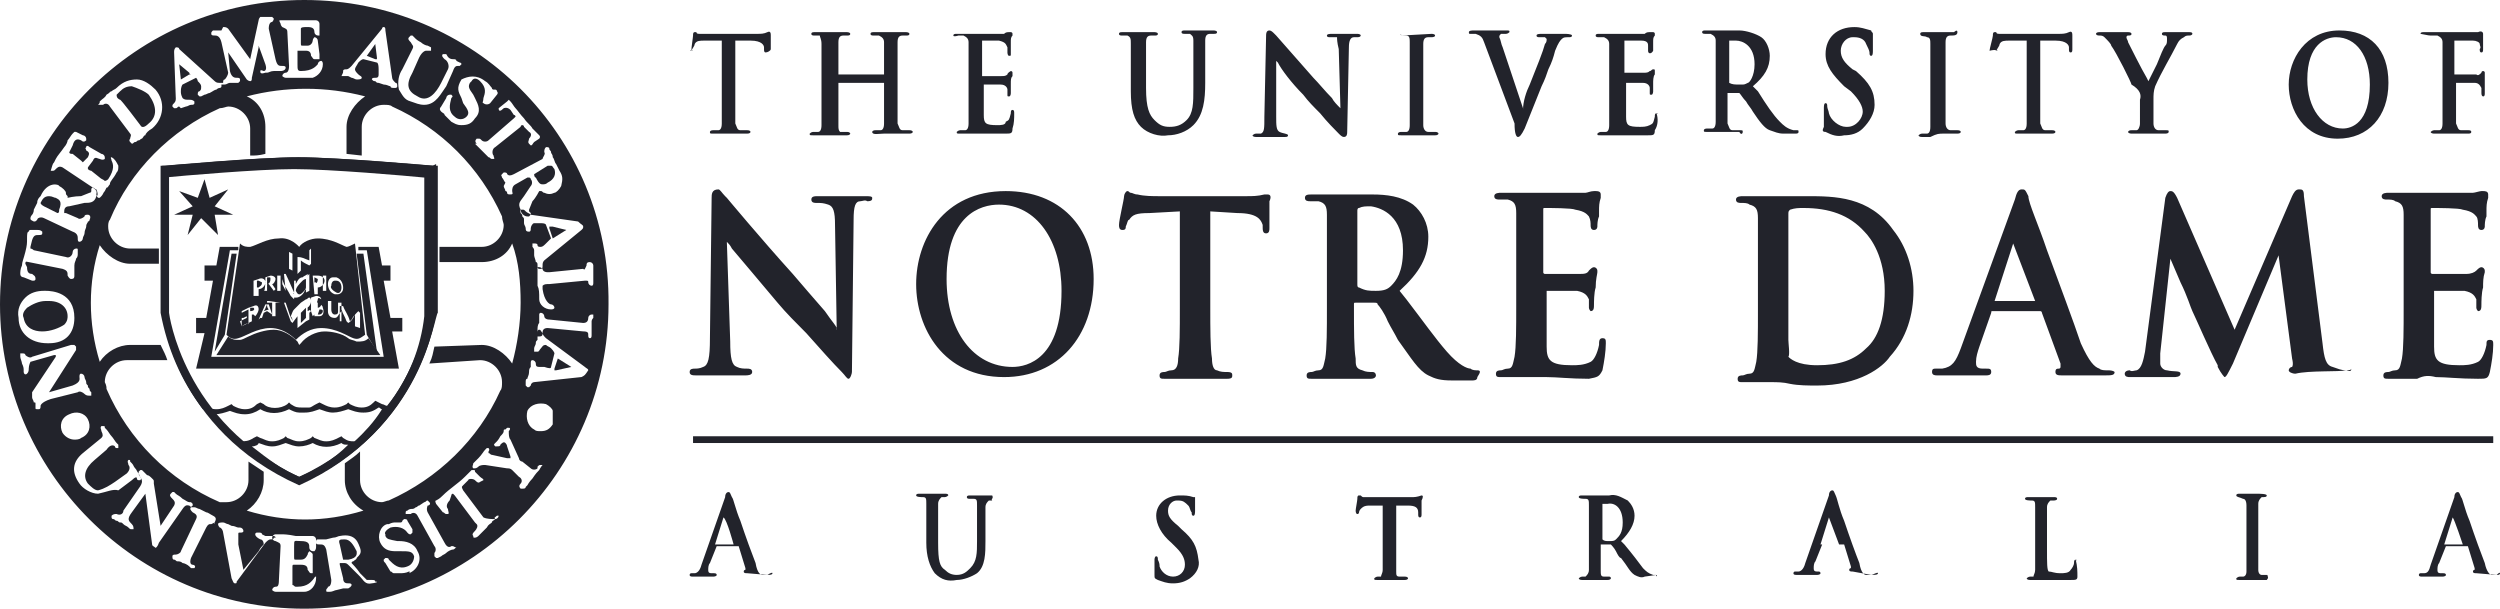 <?xml version="1.0" encoding="utf-8"?>
<svg xmlns="http://www.w3.org/2000/svg" fill="none" height="100%" overflow="visible" preserveAspectRatio="none" style="display: block;" viewBox="0 0 115 28" width="100%">
<g id="Vector">
<path clip-rule="evenodd" d="M7.776 8.012V14.39C7.776 14.39 8.398 19.446 13.763 21.935C19.128 19.446 19.672 14.39 19.672 14.39V8.012C18.895 7.935 15.318 7.624 13.685 7.624C12.052 7.624 8.475 7.857 7.776 8.012ZM13.763 22.324C8.009 19.757 7.465 14.468 7.465 14.39V7.624H7.62C7.698 7.624 11.897 7.235 13.763 7.235C15.629 7.235 19.905 7.624 19.983 7.624H20.139V14.39C19.983 14.468 19.439 19.757 13.763 22.324Z" fill="#22232B" fill-rule="evenodd"/>
<path clip-rule="evenodd" d="M10.03 10.812L9.875 9.879H10.73L9.875 9.49L10.497 8.712L9.642 9.101L9.408 8.246L9.097 9.101L8.242 8.79L8.864 9.49L8.009 9.879H8.864L8.631 10.812L9.253 10.035L10.03 10.812ZM16.951 15.557C16.795 15.712 16.64 15.712 16.406 15.712C16.251 15.635 16.095 15.635 16.018 15.557C15.707 15.324 15.24 15.246 14.929 15.246C14.54 15.246 14.074 15.479 13.84 15.79L13.763 15.868L13.685 15.712C13.374 15.401 12.985 15.168 12.596 15.168C12.208 15.168 11.741 15.324 11.43 15.479C11.274 15.557 11.119 15.635 11.041 15.635C10.963 15.635 10.963 15.635 10.886 15.635C10.73 15.635 10.575 15.557 10.497 15.479L9.953 16.335H17.495L16.951 15.557Z" fill="#22232B" fill-rule="evenodd"/>
<path clip-rule="evenodd" d="M18.584 14.624H17.962L17.65 12.912H17.962V12.212H17.573L17.417 11.357H16.484V11.512H16.873L17.65 16.412H9.719L10.575 11.512H10.963V11.357H10.108L9.953 12.212H9.408V12.912H9.797L9.486 14.624H9.02V15.324H9.408L9.02 16.957H18.35L18.039 15.246H18.506V14.624H18.584Z" fill="#22232B" fill-rule="evenodd"/>
<path clip-rule="evenodd" d="M10.652 11.668L9.875 16.179L10.341 15.401L10.886 11.668H10.652ZM16.717 11.668H16.406L16.873 15.401L17.339 16.179L16.717 11.668ZM12.13 14.312L12.363 14.235C12.285 14.157 12.285 14.079 12.285 14.001C12.208 14.157 12.208 14.235 12.13 14.312ZM13.529 13.535C13.529 13.457 13.452 13.457 13.529 13.535ZM13.918 13.457C13.996 13.379 14.074 13.301 14.074 13.224V12.835C13.996 12.835 13.918 12.912 13.918 12.912C13.763 13.068 13.607 13.224 13.607 13.379C13.685 13.535 13.763 13.612 13.918 13.457ZM12.052 12.99C12.052 12.912 12.052 12.912 12.052 12.99L11.897 12.912H11.819V13.224H11.897C11.974 13.146 12.052 13.146 12.052 12.99ZM12.285 13.068C12.363 13.068 12.441 12.99 12.441 12.835C12.441 12.757 12.441 12.757 12.363 12.757H12.285V13.068ZM15.473 13.457C15.629 13.535 15.707 13.379 15.707 13.224C15.707 13.068 15.629 12.912 15.473 12.912H15.396C15.318 12.912 15.24 12.99 15.24 13.146C15.162 13.224 15.318 13.379 15.473 13.457ZM11.663 14.157H11.508V14.312C11.663 14.312 11.741 14.235 11.663 14.157C11.741 14.157 11.741 14.157 11.663 14.157ZM14.774 14.157C14.851 14.157 14.851 14.157 14.774 14.157ZM14.618 14.157C14.696 14.157 14.774 14.079 14.774 14.001C14.774 13.924 14.774 13.924 14.696 13.924H14.618V14.157ZM14.696 14.235L14.618 14.468H14.696C14.774 14.468 14.851 14.39 14.851 14.312C14.851 14.235 14.774 14.235 14.696 14.235Z" fill="#22232B" fill-rule="evenodd"/>
<path clip-rule="evenodd" d="M16.329 15.012V14.468C16.251 14.624 16.173 14.779 16.018 14.857L15.94 14.779C15.862 14.546 15.784 14.468 15.707 14.235V14.779H15.629V14.079H15.784C15.862 14.312 16.018 14.468 16.095 14.779L16.173 14.701C16.251 14.546 16.329 14.468 16.406 14.39L16.484 14.312L16.562 14.39V15.09L16.329 15.012ZM15.396 14.624C15.162 14.624 15.085 14.468 15.085 14.312V13.846H15.24V14.235C15.24 14.39 15.318 14.468 15.396 14.468C15.551 14.468 15.551 14.39 15.551 14.312V13.924H15.707V14.312C15.551 14.468 15.551 14.624 15.396 14.624ZM14.851 13.379V12.679H15.007V13.379H14.851ZM14.696 14.546H14.463V14.468L14.385 14.546L14.307 14.312L14.229 14.39V14.701L14.074 14.779L13.685 15.09V14.546L13.452 14.857L13.374 14.779L13.063 13.924H13.141C13.218 14.157 13.296 14.39 13.374 14.624V14.546C13.452 14.39 13.452 14.312 13.529 14.235L13.84 13.924L14.074 13.768C14.152 13.768 14.152 13.69 14.229 13.69C14.229 13.69 14.307 13.69 14.307 13.846C14.307 14.001 14.229 14.079 14.152 14.157L14.307 14.312V13.69L14.54 13.612C14.696 13.612 14.774 13.69 14.774 13.768C14.696 13.69 14.618 13.69 14.618 13.768C14.618 13.846 14.54 13.924 14.618 13.924L14.696 14.001C14.774 14.001 14.851 14.079 14.851 14.157C14.929 14.39 14.851 14.546 14.696 14.546ZM13.141 13.379L13.063 12.601H13.141C13.296 12.912 13.452 13.301 13.529 13.457V12.912H13.607V13.068C13.685 12.912 13.763 12.757 13.918 12.757C13.996 12.679 14.074 12.679 14.152 12.601V12.679L14.229 12.601V13.379L14.074 13.457V13.301C13.996 13.379 13.996 13.457 13.918 13.535C13.84 13.612 13.763 13.69 13.607 13.69C13.607 13.69 13.607 13.69 13.529 13.69V13.768L13.374 13.612C13.218 13.301 13.063 13.146 12.985 12.835V13.068L13.141 13.379ZM12.907 13.924H12.674V14.546H12.519V13.924H12.285V13.846H12.363L12.907 13.924ZM12.519 14.468L12.285 14.312L12.13 14.39L12.052 14.624H11.974L11.897 14.701L11.663 14.468H11.585V14.779L11.43 14.857V14.157L11.663 14.079C11.819 14.001 11.897 14.079 11.897 14.235C11.897 14.312 11.819 14.468 11.741 14.546L11.897 14.701L12.208 14.001H12.363L12.519 14.468ZM11.119 15.012V14.312L11.43 14.157V14.235L11.119 14.39V14.624H11.197L11.352 14.546V14.624L11.041 14.779L11.119 15.012L11.43 14.857V14.935C11.43 14.779 11.119 15.012 11.119 15.012ZM11.663 12.912L11.897 12.835C12.052 12.757 12.208 12.835 12.208 12.99C12.208 13.146 12.052 13.301 11.897 13.301V13.612H11.663V12.912ZM12.208 12.757L12.441 12.679C12.596 12.679 12.674 12.757 12.674 12.835C12.674 12.912 12.596 13.068 12.519 13.068L12.674 13.301L12.596 13.379L12.363 13.068L12.285 13.068L12.285 13.379H12.13C12.208 13.457 12.208 12.757 12.208 12.757ZM12.752 12.679H12.907V13.379H12.752V12.679ZM13.296 11.59L13.452 11.668V12.446L13.296 12.368V11.59ZM13.685 11.824C13.918 11.824 13.996 11.901 14.229 11.979V11.512L14.307 11.435V12.135L14.229 12.212C14.074 12.135 13.918 12.057 13.84 11.979V12.446L13.685 12.601V11.824ZM14.385 12.679H14.618C14.774 12.679 14.929 12.757 14.929 12.912C14.929 13.068 14.774 13.224 14.618 13.224V13.535H14.463L14.385 12.679ZM15.473 12.757C15.707 12.835 15.784 13.068 15.784 13.224C15.784 13.301 15.784 13.379 15.707 13.457C15.629 13.535 15.551 13.535 15.551 13.535C15.473 13.535 15.473 13.535 15.396 13.535C15.162 13.457 15.085 13.224 15.085 13.068C15.085 12.912 15.162 12.757 15.318 12.757C15.318 12.757 15.396 12.757 15.473 12.757ZM16.329 11.201C16.173 11.279 16.018 11.357 15.94 11.357C15.707 11.279 15.24 10.968 14.618 10.968C14.307 10.968 13.918 11.124 13.763 11.357C13.763 11.357 13.374 10.89 12.83 10.968C12.285 10.968 11.819 11.279 11.508 11.357C11.352 11.357 11.197 11.357 11.041 11.201L10.419 15.401C10.575 15.557 10.73 15.635 10.963 15.557C11.274 15.479 11.819 15.09 12.441 15.09C13.141 15.09 13.607 15.635 13.607 15.635C13.918 15.324 14.307 15.09 14.774 15.09C15.473 15.09 16.018 15.479 16.251 15.557C16.484 15.635 16.562 15.557 16.795 15.401L16.329 11.201Z" fill="#22232B" fill-rule="evenodd"/>
<path clip-rule="evenodd" d="M14.618 12.835C14.618 12.757 14.618 12.757 14.618 12.835L14.463 12.757V13.068V12.99H14.54C14.54 13.068 14.618 12.99 14.618 12.835ZM13.452 14.779C13.452 14.701 13.374 14.624 13.374 14.546C13.452 14.624 13.452 14.701 13.452 14.779ZM13.84 14.624L14.074 14.39V14.157L13.84 14.39V14.624ZM13.84 14.857L14.074 14.624V14.39L13.84 14.624V14.857ZM14.307 14.079L14.152 14.157V14.312C14.307 14.235 14.307 14.235 14.307 14.079Z" fill="#22232B" fill-rule="evenodd"/>
<path clip-rule="evenodd" d="M2.022 9.49L2.644 9.801C2.721 9.801 2.721 9.724 2.721 9.646C2.877 9.257 2.721 9.179 2.566 9.101C2.488 9.101 2.41 9.024 2.255 9.024C2.022 9.024 1.944 9.179 1.866 9.335C1.866 9.335 1.866 9.412 2.022 9.49ZM6.454 5.757C6.531 5.912 6.687 5.835 6.842 5.679C7.231 5.368 7.231 4.901 6.842 4.357C6.687 4.201 6.298 4.046 6.065 3.968C5.832 3.968 5.676 4.046 5.521 4.201C5.443 4.279 5.365 4.357 5.365 4.357C5.365 4.435 5.365 4.512 5.521 4.59C5.521 4.512 6.454 5.757 6.454 5.757ZM1.944 15.246C2.333 15.246 2.721 15.09 2.955 14.935C3.11 14.779 3.11 14.624 3.11 14.546C3.11 14.157 2.799 13.846 2.255 13.846H2.099C1.788 13.846 1.477 14.001 1.244 14.157C1.089 14.312 1.011 14.468 1.089 14.624C1.166 15.09 1.555 15.246 1.944 15.246ZM24.959 8.479C25.037 8.479 25.115 8.479 25.193 8.401C25.504 8.246 25.581 8.012 25.504 7.779C25.426 7.701 25.426 7.624 25.348 7.624C25.27 7.624 25.27 7.624 25.193 7.624L24.571 8.012C24.571 8.012 24.571 8.168 24.648 8.168C24.804 8.479 24.882 8.479 24.959 8.479ZM25.426 10.968C25.504 10.968 25.504 10.968 25.426 10.968L26.048 10.579L25.426 10.424C25.426 10.424 25.348 10.424 25.27 10.424C25.27 10.424 25.27 10.424 25.27 10.501L25.426 10.968ZM8.32 3.657L8.709 3.424H8.786C8.786 3.424 8.709 3.424 8.709 3.346L8.242 2.957L8.32 3.657ZM16.873 2.568L17.262 2.724H17.339V2.646L17.262 2.024L16.873 2.568ZM15.862 24.812C15.629 24.812 15.551 24.812 15.629 25.046L15.784 25.746C15.784 25.746 15.784 25.746 15.862 25.746C15.94 25.746 15.94 25.746 16.018 25.746C16.484 25.668 16.406 25.435 16.406 25.357C16.251 25.046 16.095 24.812 15.862 24.812ZM25.659 16.49L25.504 16.957V17.035H25.581L26.281 16.879L25.659 16.49Z" fill="#22232B" fill-rule="evenodd"/>
<path clip-rule="evenodd" d="M27.214 14.778C27.214 14.856 27.214 14.933 27.214 14.933C27.214 15.011 27.214 15.011 27.214 15.089C27.214 15.167 27.214 15.244 27.214 15.4C27.214 15.478 27.214 15.556 27.137 15.556C27.059 15.556 27.059 15.478 27.059 15.4C27.059 15.322 27.059 15.244 26.826 15.244L25.193 15.089C24.959 15.089 24.959 15.244 24.959 15.322C24.959 15.4 24.959 15.478 24.804 15.478H24.726C24.726 15.4 24.726 15.4 24.726 15.322C24.726 15.244 24.726 15.244 24.726 15.167C24.726 15.089 24.726 14.933 24.804 14.856C24.804 14.778 24.804 14.7 24.804 14.622C24.804 14.544 24.804 14.544 24.804 14.467C24.804 14.389 24.882 14.389 24.882 14.389C24.959 14.389 25.037 14.467 25.037 14.544C25.037 14.622 25.115 14.7 25.27 14.7L26.826 14.856C26.981 14.856 27.059 14.778 27.059 14.622C27.059 14.544 27.137 14.467 27.214 14.467H27.292C27.292 14.544 27.292 14.544 27.292 14.622C27.214 14.7 27.214 14.778 27.214 14.778ZM26.748 17.344L24.571 17.578C24.493 17.578 24.415 17.656 24.415 17.733L24.337 17.811H24.26L24.182 17.733C24.182 17.733 24.182 17.656 24.182 17.578C24.182 17.5 24.182 17.422 24.26 17.422C24.26 17.344 24.337 17.267 24.337 17.111C24.337 17.033 24.337 16.956 24.415 16.878C24.415 16.8 24.415 16.8 24.415 16.722C24.415 16.644 24.415 16.567 24.493 16.567C24.571 16.567 24.648 16.644 24.648 16.722C24.648 16.8 24.648 16.878 24.804 16.878C24.882 16.878 24.959 16.878 25.037 16.878C25.27 16.956 25.348 16.956 25.348 16.878L25.504 16.256C25.504 16.256 25.504 16.178 25.348 16.022C25.27 15.944 25.193 15.944 25.115 15.867C24.959 15.867 24.959 15.944 24.882 16.022C24.804 16.1 24.804 16.178 24.726 16.178H24.571C24.571 16.1 24.571 16.1 24.571 16.022C24.571 15.944 24.648 15.867 24.648 15.789C24.648 15.711 24.648 15.711 24.726 15.633C24.726 15.556 24.726 15.556 24.726 15.478C24.726 15.4 24.726 15.4 24.726 15.322C24.726 15.244 24.726 15.167 24.804 15.167C24.882 15.167 24.882 15.244 24.959 15.322C24.959 15.4 25.037 15.478 25.115 15.556L26.903 16.878C26.981 16.956 27.059 16.956 27.059 17.033C26.903 17.267 26.903 17.267 26.748 17.344ZM25.426 19.522C25.27 19.756 25.115 19.833 24.882 19.833C24.726 19.833 24.648 19.833 24.571 19.756C24.26 19.6 24.182 19.211 24.26 18.9C24.415 18.589 24.804 18.511 25.115 18.589C25.27 18.667 25.426 18.822 25.426 18.9C25.426 19.211 25.426 19.367 25.426 19.522ZM24.804 21.622C24.726 21.7 24.648 21.778 24.493 22.011C24.337 22.167 24.26 22.322 24.26 22.322L24.182 22.4C24.182 22.478 24.104 22.478 24.026 22.478H23.949C23.871 22.4 23.871 22.322 23.949 22.244C24.026 22.167 24.026 22.011 23.871 21.933L23.56 21.622C23.482 21.544 23.404 21.544 23.327 21.544L22.316 21.389C22.238 21.389 22.082 21.389 22.005 21.467C22.005 21.467 21.927 21.544 21.849 21.544H21.771C21.694 21.467 21.771 21.389 21.771 21.311L21.849 21.233C21.927 21.156 21.927 21.156 22.005 21.078C22.16 20.922 22.238 20.767 22.316 20.689L22.393 20.611H22.471C22.549 20.689 22.471 20.767 22.471 20.767C22.471 20.844 22.471 20.844 22.471 20.844C22.549 20.844 22.549 20.922 22.627 20.922L23.327 21.078C23.404 21.078 23.404 21.078 23.482 21.078C23.482 21.078 23.482 21.078 23.482 21L23.327 20.533C23.327 20.456 23.249 20.378 23.249 20.378C23.171 20.3 23.093 20.378 23.016 20.456C23.016 20.533 22.938 20.533 22.86 20.533H22.782C22.704 20.456 22.704 20.456 22.782 20.378L22.86 20.3C22.86 20.3 22.938 20.222 23.016 20.067C23.093 19.989 23.171 19.911 23.171 19.833C23.171 19.756 23.171 19.756 23.249 19.756L23.327 19.678H23.404C23.482 19.678 23.482 19.756 23.404 19.833C23.404 19.989 23.404 20.144 23.482 20.222L23.871 21.078C23.871 21.156 23.949 21.233 24.026 21.233L24.415 21.544C24.493 21.622 24.648 21.622 24.726 21.544C24.726 21.544 24.726 21.544 24.726 21.467C24.804 21.389 24.804 21.389 24.882 21.389H24.959C24.882 21.467 24.804 21.622 24.804 21.622ZM22.782 23.878C22.704 23.956 22.627 23.956 22.627 24.033C22.549 24.111 22.471 24.111 22.393 24.267C22.316 24.344 22.238 24.422 22.16 24.5C22.082 24.578 22.082 24.578 22.005 24.656C22.005 24.656 21.927 24.733 21.849 24.733C21.771 24.733 21.771 24.733 21.771 24.656C21.694 24.578 21.771 24.5 21.849 24.422C21.927 24.344 22.005 24.189 21.927 24.111C21.927 24.111 21.927 24.111 21.849 24.033L20.916 22.789L20.838 22.711C20.838 22.711 20.761 22.711 20.761 22.789L20.683 23.022C20.527 23.178 20.527 23.333 20.605 23.411C20.605 23.489 20.683 23.644 20.605 23.644H20.527C20.45 23.644 20.45 23.567 20.372 23.567L20.061 23.178C20.061 23.178 19.983 23.022 20.061 23.022C20.216 22.944 20.294 22.867 20.372 22.789C20.683 22.478 21.072 22.244 21.383 21.933L21.694 21.622H21.771C21.849 21.622 21.849 21.622 21.849 21.7L22.082 21.933C22.16 22.011 22.238 22.011 22.238 22.089L22.082 22.167C22.005 22.244 21.927 22.167 21.849 22.089C21.771 22.011 21.538 22.011 21.538 22.089L21.305 22.322C21.227 22.4 21.227 22.4 21.305 22.556L22.238 23.8C22.393 23.878 22.627 23.878 22.782 23.878C22.704 23.8 22.782 23.8 22.86 23.722H22.938C22.938 23.8 22.86 23.878 22.782 23.878ZM20.994 25.2C20.916 25.2 20.916 25.278 20.838 25.278C20.761 25.278 20.605 25.356 20.527 25.433C20.45 25.511 20.372 25.511 20.294 25.589L20.139 25.667H20.061L19.983 25.589C19.983 25.511 19.983 25.433 19.983 25.433C20.061 25.356 20.061 25.2 19.983 25.122L19.206 23.722C19.128 23.567 18.972 23.567 18.895 23.644C18.739 23.644 18.661 23.644 18.661 23.644V23.567C18.661 23.489 18.739 23.489 18.739 23.489C18.817 23.411 18.895 23.411 18.972 23.411C19.05 23.411 19.128 23.333 19.128 23.333C19.206 23.333 19.206 23.256 19.283 23.256L19.517 23.1C19.594 23.1 19.594 23.022 19.672 23.022L19.75 23.1C19.828 23.178 19.75 23.256 19.672 23.256C19.672 23.256 19.594 23.411 19.672 23.567L20.45 24.967C20.605 25.278 20.761 25.122 20.761 25.122H20.838L20.994 25.2ZM18.817 26.289C18.661 26.367 18.506 26.367 18.428 26.367C18.35 26.367 18.273 26.367 18.195 26.367H18.117C18.039 26.367 18.039 26.289 17.962 26.289L17.728 25.9C17.65 25.822 17.65 25.822 17.65 25.744L17.728 25.667C17.806 25.667 17.884 25.667 17.884 25.744C18.117 25.978 18.35 26.211 18.739 26.056C18.972 25.978 19.05 25.744 19.05 25.589C18.972 25.356 18.817 25.356 18.428 25.356H18.195C17.884 25.356 17.65 25.278 17.495 24.967C17.339 24.656 17.495 24.189 17.806 24.111C17.806 24.111 17.806 24.111 17.884 24.111C18.039 24.033 18.117 24.033 18.195 24.033H18.428C18.428 24.033 18.506 24.033 18.506 23.956L18.584 23.878C18.661 23.878 18.739 23.878 18.739 23.956L18.972 24.344C18.972 24.422 18.972 24.422 18.972 24.5L18.895 24.578C18.817 24.578 18.817 24.578 18.739 24.5C18.584 24.267 18.273 24.189 17.962 24.267C17.806 24.344 17.65 24.5 17.728 24.578C17.728 24.578 17.728 24.578 17.728 24.656C17.806 24.811 17.884 24.811 18.273 24.889H18.35C18.661 24.889 19.05 24.967 19.206 25.356C19.439 25.744 19.206 26.211 18.817 26.367C18.895 26.289 18.817 26.289 18.817 26.289ZM17.106 26.833C16.795 26.911 16.717 26.678 16.562 26.522L16.095 26.056C15.94 25.9 15.94 25.9 15.784 25.9C15.707 25.9 15.707 25.9 15.629 25.9V25.978L15.784 26.6C15.784 26.833 15.94 26.833 16.018 26.833C16.095 26.833 16.173 26.833 16.173 26.911C16.173 26.911 16.173 26.989 16.018 27.067C15.94 27.067 15.862 27.067 15.784 27.067L15.473 27.144C15.396 27.144 15.318 27.222 15.162 27.222H15.085C15.007 27.222 15.007 27.222 15.007 27.144C15.007 27.067 15.085 27.067 15.085 26.989C15.162 26.989 15.24 26.911 15.24 26.678L15.007 25.278C14.929 25.044 14.851 25.044 14.696 25.044C14.618 25.044 14.54 25.044 14.54 24.967C14.54 24.889 14.54 24.811 14.618 24.811C14.696 24.811 14.774 24.811 14.774 24.811C14.851 24.811 14.929 24.811 15.007 24.811L15.318 24.733C15.473 24.733 15.551 24.656 15.629 24.656C16.406 24.5 16.484 25.044 16.562 25.2C16.64 25.433 16.562 25.511 16.406 25.667C16.406 25.744 16.329 25.744 16.251 25.822C16.251 25.822 16.173 25.822 16.173 25.9C16.173 25.9 16.406 26.133 16.562 26.367L16.873 26.678C16.873 26.678 16.873 26.678 16.951 26.678H17.106C17.184 26.678 17.262 26.678 17.262 26.756C17.495 26.756 17.184 26.833 17.106 26.833ZM13.996 27.222C13.685 27.222 13.452 27.222 13.296 27.222H12.674C12.596 27.222 12.519 27.144 12.519 27.144C12.519 27.067 12.596 26.989 12.674 26.989C12.752 26.989 12.83 26.989 12.83 26.678L12.907 25.122C12.907 24.967 12.83 24.967 12.674 24.889C12.596 24.889 12.519 24.811 12.519 24.733C12.519 24.656 12.596 24.578 12.674 24.578H12.907C13.063 24.578 13.218 24.578 13.607 24.656H14.385C14.463 24.656 14.54 24.733 14.54 24.811V25.122C14.54 25.2 14.54 25.278 14.463 25.356H14.385C14.307 25.356 14.229 25.278 14.229 25.2C14.229 25.044 14.229 24.889 13.84 24.889C13.529 24.889 13.529 24.811 13.529 25.122V25.589C13.529 25.744 13.529 25.744 13.607 25.744H13.84C13.996 25.744 14.074 25.667 14.152 25.511C14.152 25.433 14.229 25.356 14.229 25.356C14.229 25.356 14.385 25.433 14.385 25.511V26.133C14.385 26.211 14.385 26.289 14.385 26.367H14.307C14.229 26.367 14.229 26.289 14.152 26.211C14.152 26.056 14.074 25.978 13.84 25.978H13.529C13.452 25.978 13.452 25.978 13.452 26.133V26.6C13.452 26.756 13.452 26.833 13.452 26.911C13.529 26.911 13.529 26.989 13.607 26.989H13.685C14.152 26.989 14.307 26.756 14.385 26.678C14.463 26.6 14.463 26.522 14.54 26.522V26.6C14.54 26.911 14.307 27.222 13.996 27.222ZM12.596 24.733C12.596 24.811 12.519 24.811 12.441 24.811C12.363 24.811 12.285 24.889 12.208 24.967L10.886 26.756C10.886 26.833 10.886 26.833 10.808 26.833C10.73 26.833 10.73 26.756 10.652 26.6L10.264 24.5C10.264 24.422 10.186 24.267 10.108 24.267C10.108 24.267 10.03 24.189 10.03 24.111C10.03 24.033 10.186 24.033 10.264 24.033C10.341 24.033 10.419 24.111 10.497 24.111L10.652 24.189C10.808 24.189 10.886 24.267 10.963 24.267H11.041C11.119 24.267 11.197 24.344 11.197 24.422C11.197 24.5 11.119 24.5 11.041 24.5C10.963 24.5 10.963 24.5 10.963 24.578C10.963 24.733 10.963 24.889 10.963 25.044L11.197 26.211L11.897 25.356C11.974 25.2 12.052 25.122 12.13 25.044C12.13 24.889 12.052 24.811 11.974 24.811C11.819 24.733 11.741 24.656 11.741 24.578C11.741 24.5 11.819 24.5 11.819 24.5H11.897C11.974 24.5 12.052 24.5 12.052 24.578L12.208 24.656C12.285 24.656 12.285 24.656 12.363 24.656C12.441 24.656 12.441 24.656 12.519 24.656C12.596 24.656 12.674 24.656 12.674 24.733H12.596ZM9.875 24.033C9.875 24.111 9.797 24.111 9.875 24.033L9.719 24.111H9.642C9.642 24.111 9.564 24.111 9.486 24.267L8.786 25.667C8.709 25.9 8.786 25.978 8.864 25.978C8.942 25.978 9.02 26.056 8.942 26.133H8.864C8.786 26.133 8.786 26.133 8.786 26.133L8.709 26.056C8.631 25.978 8.475 25.9 8.398 25.9C8.32 25.822 8.242 25.822 8.164 25.822C8.087 25.822 8.087 25.744 8.009 25.744C7.931 25.744 7.931 25.667 7.931 25.589C7.931 25.511 8.009 25.511 8.087 25.511C8.164 25.511 8.32 25.433 8.32 25.356L9.02 23.878C9.097 23.722 9.02 23.644 8.864 23.567C8.786 23.489 8.709 23.411 8.786 23.333H8.864C8.942 23.333 8.942 23.333 8.942 23.333C9.02 23.333 9.097 23.411 9.175 23.411L9.486 23.567C9.564 23.567 9.642 23.644 9.797 23.722C9.953 23.8 9.953 23.878 9.875 24.033ZM7.153 25.2C7.076 25.122 6.998 25.122 6.998 25.044L6.687 22.711L6.065 23.567C5.832 23.878 5.909 23.956 6.065 24.111C6.143 24.189 6.143 24.267 6.143 24.344H6.065C5.987 24.344 5.987 24.344 5.909 24.267C5.832 24.189 5.754 24.189 5.676 24.111C5.598 24.033 5.598 24.033 5.521 24.033C5.443 24.033 5.443 23.956 5.365 23.956C5.287 23.956 5.287 23.878 5.21 23.878C5.132 23.878 5.132 23.8 5.132 23.8V23.722C5.21 23.644 5.287 23.644 5.365 23.644C5.521 23.722 5.676 23.644 5.676 23.489L6.376 22.478C6.609 22.167 6.531 22.089 6.454 21.933C6.376 21.856 6.376 21.778 6.376 21.7L6.454 21.622H6.531L6.765 21.856C6.842 21.856 6.92 21.933 6.998 22.011C7.076 22.089 7.076 22.089 7.076 22.167C7.076 22.167 7.076 22.167 7.076 22.244L7.387 24.189L8.009 23.256C8.087 23.1 8.009 23.022 7.931 22.944C7.853 22.867 7.776 22.789 7.853 22.711L7.931 22.633H8.009L8.087 22.711C8.164 22.789 8.242 22.789 8.398 22.944C8.553 23.022 8.631 23.1 8.709 23.1H8.786L8.864 23.178V23.256C8.786 23.333 8.786 23.333 8.709 23.256C8.631 23.256 8.553 23.178 8.398 23.411L7.309 24.967C7.231 25.2 7.153 25.2 7.153 25.2ZM4.51 22.711C4.199 22.711 3.81 22.478 3.655 22.244C3.266 21.7 3.343 21.233 3.81 20.844L4.665 20.144C4.743 20.067 4.743 19.989 4.665 19.833C4.665 19.756 4.588 19.678 4.665 19.6H4.743C4.821 19.6 4.821 19.6 4.821 19.678L4.899 19.756C4.976 19.833 5.054 19.989 5.132 20.067C5.21 20.144 5.287 20.3 5.365 20.378L5.443 20.456C5.443 20.533 5.443 20.533 5.443 20.611H5.365C5.365 20.611 5.287 20.611 5.287 20.533C5.21 20.456 5.054 20.456 4.899 20.689L4.354 21.156C3.888 21.544 3.81 21.933 4.043 22.244C4.199 22.4 4.354 22.556 4.51 22.556C4.821 22.478 5.054 22.322 5.287 22.167L5.832 21.778C5.987 21.622 5.987 21.467 5.909 21.389C5.909 21.311 5.832 21.233 5.909 21.156C5.987 21.156 5.987 21.156 5.987 21.233L6.065 21.311C6.143 21.389 6.143 21.467 6.22 21.544C6.298 21.622 6.298 21.7 6.376 21.778L6.454 21.933C6.531 22.011 6.454 22.089 6.454 22.089H6.376C6.376 22.089 6.298 22.089 6.298 22.011C6.298 21.933 6.22 21.933 6.065 22.089L5.443 22.556C5.21 22.478 4.899 22.633 4.51 22.711ZM2.877 19.911C2.721 19.6 2.799 19.211 3.188 19.056C3.499 18.9 3.888 18.978 4.043 19.289C4.199 19.6 4.121 19.989 3.732 20.144C3.655 20.222 3.499 20.222 3.421 20.222C3.266 20.222 3.032 20.144 2.877 19.911ZM1.866 18.667C1.866 18.744 1.866 18.822 1.788 18.822H1.711C1.633 18.822 1.633 18.822 1.633 18.744V18.589C1.633 18.511 1.633 18.511 1.555 18.511C1.555 18.433 1.477 18.356 1.477 18.278C1.477 18.2 1.477 18.122 1.477 18.122C1.477 18.122 1.477 18.122 1.477 18.044L2.566 16.411V16.333H2.488L1.4 16.644C1.4 16.644 1.322 16.8 1.322 16.956C1.322 17.033 1.322 17.111 1.244 17.189C1.166 17.267 1.089 17.189 1.089 17.111V17.033C1.089 16.956 1.089 16.878 1.011 16.722C1.011 16.644 0.933 16.489 0.933 16.411C0.933 16.333 0.933 16.333 0.933 16.256H1.011C1.089 16.256 1.166 16.256 1.166 16.333C1.244 16.411 1.4 16.489 1.477 16.411L3.266 15.867H3.421L3.499 15.944C3.499 16.022 3.499 16.022 3.499 16.1L2.255 18.044L3.343 17.733C3.732 17.578 3.655 17.422 3.655 17.344C3.655 17.267 3.655 17.189 3.732 17.189C3.81 17.189 3.888 17.267 3.888 17.344C3.888 17.422 3.966 17.5 3.966 17.578C3.966 17.656 3.966 17.656 4.043 17.733C4.043 17.811 4.043 17.811 4.121 17.889C4.121 17.967 4.121 17.967 4.199 18.044C4.199 18.122 4.199 18.122 4.199 18.2H4.121C4.043 18.2 3.966 18.2 3.888 18.122C3.81 18.044 3.655 17.967 3.577 18.044L2.333 18.356C1.866 18.511 1.866 18.667 1.866 18.667ZM1.166 13.689C1.4 13.456 1.711 13.378 2.022 13.378H2.099C2.41 13.378 3.421 13.456 3.421 14.622C3.421 15.322 3.032 15.789 2.255 15.789H2.177C1.4 15.789 0.855 15.322 0.855 14.622C0.778 14.233 0.933 13.922 1.166 13.689ZM1.011 12.211C1.011 12.056 1.089 11.9 1.166 11.589C1.244 11.278 1.244 11.2 1.244 10.967C1.244 10.811 1.244 10.656 1.322 10.656C1.322 10.578 1.4 10.578 1.4 10.578H1.711C1.788 10.578 1.866 10.578 1.944 10.656V10.733C1.944 10.811 1.866 10.811 1.788 10.811C1.633 10.811 1.555 10.811 1.477 11.044L1.4 11.356V11.433C1.4 11.433 1.477 11.433 1.555 11.511L3.032 11.822C3.188 11.9 3.343 11.744 3.343 11.589C3.343 11.511 3.421 11.433 3.499 11.433C3.577 11.433 3.577 11.433 3.577 11.511C3.577 11.589 3.577 11.589 3.577 11.667C3.577 11.744 3.577 11.822 3.499 11.9C3.499 11.978 3.421 12.056 3.421 12.211C3.421 12.289 3.421 12.444 3.421 12.522C3.421 12.6 3.421 12.678 3.421 12.678C3.421 12.756 3.421 12.833 3.266 12.833C3.188 12.833 3.11 12.678 3.11 12.678C3.11 12.522 3.11 12.444 2.877 12.367L1.322 12.056C1.244 12.056 1.166 11.978 1.166 12.133L1.244 12.289C1.244 12.522 1.322 12.6 1.477 12.6C1.555 12.678 1.633 12.678 1.633 12.833C1.633 12.911 1.555 12.911 1.555 12.911H1.477L1.089 12.756C1.089 12.756 0.933 12.756 0.933 12.6C0.933 12.522 0.933 12.367 1.011 12.211ZM1.4 10.033C1.4 9.956 1.477 9.878 1.477 9.878C1.477 9.878 1.555 9.8 1.555 9.644L1.711 9.333C1.711 9.178 1.788 9.1 1.866 9.022C2.177 8.322 2.721 8.478 2.721 8.556C2.877 8.633 3.032 8.789 3.032 8.867C3.032 8.944 3.032 8.944 3.11 9.022V9.1C3.11 9.1 3.421 9.022 3.732 9.022L4.121 8.867C4.121 8.867 4.199 8.867 4.199 8.789V8.711C4.199 8.633 4.277 8.633 4.277 8.633C4.354 8.633 4.354 8.711 4.432 8.711C4.51 8.867 4.51 9.022 4.432 9.022C4.354 9.333 4.121 9.333 3.888 9.333L3.188 9.489C3.032 9.489 2.955 9.567 2.955 9.722C2.955 9.8 2.955 9.8 2.955 9.8H3.032L3.577 10.033C3.655 10.111 3.81 10.033 3.888 9.956C3.888 9.878 3.966 9.878 4.043 9.878C4.121 9.878 4.199 9.956 4.121 10.111C4.121 10.111 4.121 10.189 4.043 10.189C4.043 10.267 3.966 10.267 3.966 10.422C3.966 10.5 3.888 10.578 3.888 10.733C3.888 10.811 3.81 10.889 3.81 10.967C3.81 11.044 3.732 11.122 3.655 11.122C3.577 11.122 3.577 11.044 3.577 10.967C3.577 10.889 3.577 10.733 3.343 10.656L2.022 10.033C1.866 9.956 1.711 10.033 1.711 10.111C1.633 10.189 1.633 10.189 1.555 10.189C1.4 10.111 1.4 10.111 1.4 10.033ZM2.488 7.467L2.566 7.311C2.644 7.156 2.799 7 2.955 6.767C3.032 6.689 3.11 6.533 3.11 6.456C3.188 6.378 3.266 6.222 3.343 6.144L3.421 6.067H3.499L3.81 6.222C3.888 6.222 3.966 6.3 3.966 6.378V6.456C3.888 6.533 3.81 6.533 3.732 6.456C3.577 6.378 3.421 6.378 3.343 6.689C3.266 6.844 3.188 7 3.188 7C3.188 7.078 3.266 7.078 3.343 7.078L3.732 7.389L3.81 7.467C3.81 7.467 3.81 7.467 3.888 7.389L4.043 7.233C4.121 7.078 4.121 7 3.966 6.922C3.966 6.844 3.888 6.844 3.966 6.767C3.966 6.689 4.043 6.689 4.121 6.767L4.665 7.078C4.743 7.078 4.821 7.156 4.821 7.233V7.311C4.821 7.311 4.743 7.389 4.588 7.311C4.51 7.311 4.354 7.156 4.277 7.389L4.043 7.7C4.043 7.778 4.043 7.778 4.043 7.778C4.043 7.778 4.121 7.856 4.199 7.856L4.588 8.167C4.665 8.244 4.743 8.244 4.821 8.322C4.821 8.322 4.899 8.322 4.976 8.244C5.287 7.778 5.21 7.544 5.132 7.389C5.132 7.311 5.054 7.233 5.132 7.233C5.287 7.311 5.365 7.467 5.443 7.622C5.443 7.778 5.443 7.856 5.365 7.933C5.21 8.244 5.054 8.322 5.054 8.478C4.976 8.556 4.976 8.633 4.899 8.633L4.821 8.789C4.743 8.867 4.743 8.944 4.665 9.022L4.588 9.1H4.51C4.432 9.022 4.432 8.944 4.432 8.944C4.432 8.867 4.51 8.789 4.277 8.633L2.877 7.7C2.721 7.622 2.644 7.7 2.566 7.778C2.488 7.856 2.488 7.856 2.41 7.856H2.333C2.41 7.622 2.41 7.544 2.488 7.467ZM4.588 4.667C4.743 4.511 4.821 4.511 4.899 4.356C5.054 4.278 5.054 4.2 5.132 4.2C5.21 4.122 5.287 4.122 5.365 4.044C5.676 3.733 5.987 3.656 6.298 3.656C6.609 3.656 6.92 3.889 7.153 4.122C7.62 4.667 7.542 5.444 6.998 5.911C6.842 5.989 6.687 6.144 6.687 6.222C6.609 6.222 6.609 6.3 6.531 6.378C6.454 6.378 6.454 6.456 6.376 6.456C6.298 6.456 6.298 6.533 6.22 6.533C6.143 6.533 6.143 6.611 6.065 6.611L5.987 6.533C5.909 6.456 5.987 6.378 5.987 6.378C5.987 6.3 6.065 6.222 5.987 6.144L5.054 4.9C4.976 4.744 4.821 4.744 4.743 4.822C4.743 4.822 4.665 4.822 4.588 4.822H4.51C4.588 4.744 4.588 4.744 4.588 4.667ZM8.009 2.411C8.009 2.333 8.009 2.256 8.087 2.178C8.164 2.178 8.242 2.178 8.242 2.256L9.875 3.733C9.953 3.811 10.03 3.811 10.108 3.811H10.186C10.186 3.811 10.186 3.811 10.264 3.811C10.264 3.733 10.264 3.656 10.341 3.656C10.419 3.578 10.497 3.422 10.497 3.344L10.186 1.944C10.108 1.633 9.953 1.633 9.875 1.633C9.797 1.633 9.719 1.633 9.719 1.556C9.719 1.478 9.719 1.478 9.797 1.4H9.875C9.953 1.4 9.953 1.4 10.03 1.4H10.186L10.264 1.244C10.341 1.244 10.419 1.244 10.497 1.322L11.508 2.722L11.897 0.933C11.897 0.856 11.974 0.778 11.974 0.778C12.052 0.778 12.052 0.778 12.13 0.778H12.208C12.285 0.778 12.285 0.778 12.363 0.778H12.519L12.596 0.856C12.596 0.933 12.519 1.011 12.519 1.011C12.441 1.011 12.363 1.089 12.363 1.322L12.674 2.722C12.752 3.033 12.83 3.033 12.985 3.033C13.063 3.033 13.141 3.033 13.141 3.111C13.141 3.189 13.063 3.267 12.907 3.267H12.596C12.441 3.267 12.363 3.344 12.285 3.344H12.208C11.974 3.422 11.974 3.344 11.974 3.267C11.974 3.189 12.13 3.267 12.13 3.267C12.208 3.267 12.285 3.189 12.208 2.956L11.897 2.1V2.178L11.585 3.578C11.585 3.656 11.585 3.733 11.508 3.733C11.43 3.733 11.352 3.656 11.352 3.656L10.497 2.411L10.575 3.267C10.652 3.578 10.808 3.578 10.886 3.578C10.963 3.578 11.041 3.578 11.041 3.656V3.733L10.963 3.811C10.886 3.811 10.886 3.811 10.808 3.811C10.73 3.811 10.652 3.811 10.575 3.811C10.497 3.811 10.419 3.889 10.341 3.889H10.264C10.264 3.889 10.264 3.889 10.186 3.889V3.967C10.186 4.044 10.108 4.044 10.108 4.044C10.03 4.044 9.953 4.122 9.953 4.122C9.875 4.122 9.797 4.2 9.642 4.278C9.564 4.278 9.486 4.356 9.408 4.356L9.253 4.433H9.175L9.097 4.356C9.097 4.278 9.097 4.2 9.175 4.2C9.253 4.122 9.253 4.122 9.253 3.967C9.253 3.889 9.175 3.811 9.097 3.733C9.097 3.656 9.02 3.578 9.02 3.578L8.398 3.889C8.398 3.889 8.32 3.967 8.32 4.2C8.32 4.278 8.32 4.356 8.398 4.511C8.475 4.589 8.553 4.589 8.709 4.589C8.786 4.589 8.864 4.589 8.942 4.667V4.744C8.942 4.822 8.864 4.822 8.786 4.822C8.709 4.822 8.631 4.9 8.553 4.9L8.32 4.978L8.242 4.9C8.164 4.9 8.164 4.978 8.087 4.978H8.009L7.931 4.9C7.931 4.822 7.931 4.822 8.009 4.744C8.087 4.667 8.087 4.589 8.087 4.511C8.087 4.589 8.009 2.411 8.009 2.411ZM12.907 0.933H13.141C13.296 0.933 13.452 0.933 13.84 0.933C13.996 0.933 14.074 0.933 14.152 0.933C14.229 0.933 14.463 0.933 14.54 0.933C14.618 0.933 14.696 1.011 14.696 1.089V1.4C14.696 1.478 14.696 1.556 14.696 1.633H14.618C14.54 1.633 14.463 1.556 14.463 1.478C14.463 1.322 14.385 1.244 14.152 1.244C13.996 1.244 13.84 1.244 13.84 1.322C13.84 1.322 13.84 1.4 13.84 1.478V1.944C13.84 2.1 13.84 2.1 13.918 2.1H14.152C14.307 2.1 14.385 1.944 14.385 1.867C14.385 1.789 14.463 1.711 14.463 1.711C14.54 1.711 14.618 1.789 14.618 1.867L14.696 2.489C14.696 2.567 14.696 2.644 14.696 2.722H14.463C14.385 2.722 14.385 2.644 14.307 2.567C14.307 2.411 14.229 2.333 14.074 2.333H13.763C13.685 2.333 13.685 2.333 13.685 2.333C13.685 2.411 13.685 2.411 13.685 2.489V2.956C13.685 3.189 13.685 3.267 13.84 3.267C14.385 3.267 14.54 3.033 14.618 2.956C14.618 2.878 14.696 2.8 14.774 2.8C14.774 2.8 14.851 2.8 14.851 2.956C14.851 3.267 14.618 3.5 14.385 3.578C14.074 3.578 13.918 3.578 13.763 3.578H13.452C13.374 3.578 13.296 3.578 13.141 3.578C13.063 3.578 12.985 3.5 12.985 3.5C12.985 3.422 13.063 3.344 13.141 3.344C13.218 3.344 13.296 3.267 13.296 3.033L13.218 1.478C13.218 1.322 13.141 1.322 12.985 1.244C12.985 1.244 12.907 1.167 12.907 1.089C12.83 0.933 12.83 0.933 12.907 0.933ZM15.784 3.267C15.784 3.189 15.862 3.189 15.94 3.189C16.018 3.189 16.095 3.111 16.173 3.033L17.573 1.322C17.573 1.322 17.573 1.244 17.65 1.244C17.728 1.244 17.728 1.322 17.728 1.4L18.039 3.578C18.039 3.656 18.117 3.733 18.195 3.811C18.273 3.811 18.273 3.889 18.273 3.967C18.273 4.044 18.195 4.044 18.195 4.044H18.117C18.039 4.044 17.962 4.044 17.962 3.967C17.884 3.967 17.806 3.889 17.65 3.889L17.417 3.811C17.339 3.811 17.339 3.811 17.262 3.733C17.184 3.733 17.184 3.733 17.106 3.656C17.106 3.578 17.184 3.578 17.262 3.578C17.339 3.578 17.417 3.578 17.417 3.422C17.417 3.344 17.417 3.267 17.417 3.189C17.417 2.878 17.339 2.878 17.339 2.878L16.717 2.722C16.64 2.722 16.562 2.8 16.484 2.878C16.406 3.033 16.329 3.111 16.329 3.189C16.329 3.267 16.406 3.344 16.484 3.422C16.562 3.5 16.64 3.5 16.64 3.578C16.64 3.656 16.484 3.656 16.406 3.656C16.329 3.656 16.251 3.578 16.173 3.578L16.018 3.5C15.94 3.5 15.94 3.5 15.862 3.5H15.707C15.784 3.344 15.784 3.344 15.784 3.267ZM18.506 3.189L18.972 2.256C19.05 2.1 18.972 2.1 18.895 1.944C18.817 1.867 18.739 1.789 18.817 1.711L18.895 1.633H18.972L19.128 1.789C19.206 1.867 19.361 1.944 19.361 1.944C19.439 2.022 19.594 2.1 19.672 2.1L19.828 2.178V2.333H19.75C19.75 2.333 19.75 2.333 19.672 2.333H19.594C19.594 2.333 19.439 2.333 19.283 2.644L18.972 3.344C18.661 3.889 18.739 4.2 19.206 4.433C19.672 4.744 20.061 4.278 20.294 3.811L20.605 3.189C20.683 3.033 20.605 2.8 20.45 2.722C20.372 2.644 20.294 2.567 20.372 2.489H20.527C20.605 2.644 20.683 2.722 20.838 2.722C20.916 2.722 20.994 2.722 20.994 2.8L21.149 2.878C21.149 2.878 21.227 2.878 21.227 2.956L21.149 3.033H21.072C20.994 3.033 20.916 3.033 20.838 3.267L20.527 3.967C20.294 4.278 20.061 4.822 19.517 4.822C19.283 4.822 19.128 4.744 18.895 4.667C18.584 4.589 18.506 4.356 18.35 4.122C18.273 3.733 18.35 3.422 18.506 3.189ZM22.316 3.733C22.471 3.811 22.549 3.967 22.627 4.044C22.627 4.122 22.704 4.122 22.704 4.122H22.782C22.782 4.122 22.86 4.122 22.86 4.2C22.938 4.278 22.86 4.356 22.86 4.356L22.549 4.744C22.471 4.822 22.316 4.822 22.238 4.744C22.16 4.744 22.238 4.667 22.238 4.511C22.316 4.278 22.393 4.044 22.082 3.733C21.927 3.578 21.771 3.578 21.694 3.733C21.694 3.733 21.694 3.733 21.616 3.811C21.538 3.967 21.538 4.044 21.771 4.356L21.849 4.511C22.005 4.822 22.16 5.133 21.849 5.444C21.694 5.678 21.538 5.756 21.227 5.756C20.994 5.756 20.916 5.678 20.761 5.6C20.683 5.522 20.527 5.367 20.45 5.289C20.45 5.211 20.372 5.211 20.294 5.133C20.216 5.056 20.216 4.978 20.294 4.9L20.527 4.511C20.527 4.433 20.605 4.356 20.683 4.356H20.761C20.838 4.433 20.838 4.433 20.761 4.511C20.683 4.822 20.605 5.133 20.916 5.367C21.072 5.522 21.305 5.522 21.46 5.367C21.616 5.211 21.538 5.056 21.305 4.744L21.227 4.511C21.072 4.2 20.994 4.044 21.227 3.656C21.538 3.5 21.927 3.422 22.316 3.733ZM22.938 4.978L23.327 4.667L23.404 4.589L23.482 4.667C23.56 4.744 23.638 4.9 23.715 4.978C23.793 5.056 23.949 5.289 24.104 5.444C24.26 5.678 24.415 5.756 24.493 5.911L24.804 6.222C24.882 6.3 24.804 6.378 24.804 6.378L24.571 6.533C24.493 6.611 24.493 6.689 24.415 6.689L24.337 6.611C24.26 6.533 24.337 6.456 24.337 6.378C24.415 6.3 24.493 6.144 24.337 6.067L24.104 5.833C24.104 5.756 24.026 5.756 24.026 5.756C23.949 5.756 23.949 5.833 23.949 5.833L22.782 6.767C22.627 6.844 22.627 7.078 22.704 7.156C22.704 7.233 22.782 7.311 22.704 7.311H22.627C22.549 7.311 22.549 7.233 22.471 7.233C22.393 7.156 22.393 7.156 22.316 7.078C22.238 7 22.16 6.922 22.082 6.844C22.005 6.767 21.927 6.689 21.849 6.611H21.927C21.849 6.533 21.849 6.456 21.927 6.378H22.005C22.082 6.378 22.082 6.378 22.16 6.456C22.238 6.533 22.393 6.533 22.471 6.456L23.638 5.444L23.715 5.367C23.715 5.367 23.715 5.289 23.638 5.289L23.482 5.056C23.327 4.9 23.171 4.978 23.171 4.978C23.016 5.133 22.938 5.133 22.938 4.978ZM22.082 16.567C22.627 16.567 23.093 17.033 23.093 17.578C23.093 17.733 23.093 17.889 23.016 17.967C22.005 20.222 20.139 22.011 17.884 23.022C17.806 23.022 17.65 23.1 17.573 23.1C17.028 23.1 16.562 22.633 16.562 22.089V20.767C16.329 21 16.173 21.078 15.862 21.311V22.089C15.862 22.633 16.173 23.178 16.717 23.489C14.929 24.033 13.141 24.033 11.352 23.489C11.819 23.178 12.13 22.633 12.13 22.089V21.7C11.897 21.544 11.663 21.389 11.43 21.233V22.089C11.43 22.633 10.963 23.1 10.419 23.1C10.341 23.1 10.264 23.1 10.108 23.1C7.776 22.089 5.909 20.222 4.899 17.889C4.899 17.811 4.899 17.733 4.821 17.578C4.821 17.033 5.287 16.567 5.832 16.567H7.698C7.62 16.333 7.542 16.178 7.387 15.867H5.987C5.443 15.867 4.899 16.178 4.588 16.644C4.043 14.856 4.043 12.989 4.588 11.278C4.899 11.744 5.443 12.133 5.987 12.133H7.309V11.433H5.987C5.443 11.433 4.976 10.967 4.976 10.422C4.976 10.344 4.976 10.189 5.054 10.111C5.987 7.856 7.853 5.989 10.108 4.978C10.264 4.978 10.419 4.9 10.497 4.9C11.041 4.9 11.508 5.367 11.508 5.911V7.156C11.741 7.156 11.897 7.156 12.208 7.078V5.833C12.208 5.211 11.897 4.667 11.352 4.433C13.141 3.967 15.007 3.967 16.795 4.433C16.329 4.744 15.94 5.289 15.94 5.833V7.078L16.64 7.156V5.833C16.64 5.289 17.106 4.822 17.65 4.822C17.806 4.822 17.962 4.822 18.039 4.9C20.294 5.911 22.082 7.7 23.093 9.956C23.093 10.111 23.171 10.267 23.171 10.344C23.171 10.889 22.704 11.356 22.16 11.356H20.216V12.056H22.16C22.782 12.056 23.327 11.744 23.56 11.2C23.871 12.056 23.949 12.989 23.949 13.922C23.949 14.856 23.793 15.867 23.56 16.722C23.249 16.256 22.704 15.867 22.16 15.867L19.983 15.944C19.905 16.256 19.905 16.411 19.75 16.722L22.082 16.567ZM25.037 7C25.037 6.922 25.037 6.844 25.115 6.767C25.193 6.767 25.27 6.767 25.27 6.844C25.27 6.922 25.348 6.922 25.348 7C25.348 7.078 25.426 7.078 25.426 7.233C25.504 7.311 25.504 7.467 25.581 7.544L25.737 7.856C25.892 8.089 25.892 8.244 25.815 8.556C25.737 8.711 25.581 8.867 25.504 8.867C25.348 8.944 25.193 8.944 25.037 8.867C24.959 8.867 24.959 8.789 24.882 8.789H24.804C24.804 8.789 24.648 9.1 24.493 9.256L24.337 9.644V9.722L24.415 9.8C24.415 9.878 24.415 9.878 24.337 9.956H24.26C24.104 9.956 23.949 9.8 23.949 9.644C23.793 9.333 23.949 9.256 24.104 9.022L24.415 8.556C24.493 8.478 24.493 8.322 24.415 8.244C24.415 8.244 24.415 8.167 24.337 8.167H24.26L23.715 8.478C23.56 8.556 23.56 8.711 23.56 8.789C23.56 8.867 23.638 8.944 23.482 8.944C23.404 8.944 23.327 8.944 23.327 8.867C23.327 8.867 23.327 8.789 23.249 8.789C23.249 8.711 23.171 8.633 23.171 8.556L23.249 8.4C23.171 8.322 23.171 8.244 23.093 8.167C23.093 8.089 23.016 8.089 23.093 8.011L23.171 7.933C23.249 7.933 23.327 7.933 23.327 8.011C23.404 8.089 23.482 8.089 23.638 8.011L24.959 7.311C24.959 7.233 25.115 7.078 25.037 7ZM26.826 10.422C26.826 10.5 26.826 10.5 26.748 10.578L25.037 11.978C24.959 12.056 24.959 12.133 24.959 12.211C24.959 12.289 24.959 12.367 24.882 12.367H24.804C24.726 12.367 24.726 12.289 24.726 12.211C24.726 12.133 24.726 12.056 24.648 12.056C24.648 11.978 24.571 11.822 24.571 11.744C24.571 11.667 24.571 11.511 24.571 11.511C24.571 11.511 24.571 11.433 24.493 11.356C24.493 11.278 24.493 11.278 24.493 11.2H24.571C24.648 11.2 24.726 11.2 24.726 11.278C24.726 11.356 24.804 11.356 24.882 11.356C24.959 11.356 25.037 11.278 25.115 11.2C25.348 10.967 25.348 10.967 25.348 10.967L25.115 10.344C25.115 10.344 25.115 10.267 24.882 10.267C24.804 10.267 24.648 10.267 24.571 10.267C24.493 10.267 24.415 10.422 24.415 10.5C24.415 10.578 24.415 10.656 24.337 10.656C24.182 10.656 24.182 10.578 24.182 10.5C24.182 10.422 24.104 10.344 24.104 10.267C24.104 10.189 24.104 10.189 24.104 10.111C24.104 10.033 24.104 10.033 24.026 9.956C24.026 9.878 24.026 9.878 23.949 9.8C23.949 9.722 23.871 9.644 24.026 9.644C24.104 9.644 24.104 9.644 24.182 9.722C24.26 9.8 24.337 9.8 24.415 9.878L26.592 10.189C26.748 10.344 26.826 10.344 26.826 10.422ZM26.981 12.211C26.981 12.133 26.981 12.056 27.137 12.056C27.214 12.056 27.292 12.133 27.292 12.211V12.6C27.292 12.833 27.292 12.911 27.292 12.911V12.989C27.292 13.067 27.292 13.144 27.214 13.144C27.137 13.144 27.059 13.067 27.059 12.989C27.059 12.911 27.059 12.911 26.903 12.911L25.27 13.067C25.115 13.067 25.037 13.067 24.959 13.144C24.959 13.222 24.959 13.222 24.959 13.3C25.037 13.844 25.27 14 25.348 14C25.426 14 25.504 14.078 25.504 14.156C25.504 14.156 25.504 14.233 25.348 14.233C25.037 14.233 24.804 14 24.804 13.767C24.804 13.456 24.804 13.3 24.726 13.144V12.833C24.726 12.756 24.726 12.756 24.726 12.678C24.726 12.6 24.726 12.522 24.726 12.367V12.289H24.804C24.882 12.289 24.959 12.367 24.959 12.367C24.959 12.444 25.037 12.522 25.193 12.522H25.27L26.826 12.367C26.903 12.444 26.903 12.367 26.981 12.211ZM13.996 0C6.298 0 0 6.3 0 14C0 21.7 6.298 28 13.996 28C21.694 28 27.992 21.7 27.992 14C28.07 6.222 21.771 0 13.996 0Z" fill="#22232B" fill-rule="evenodd"/>
<path clip-rule="evenodd" d="M17.806 18.668C17.728 18.668 17.65 18.59 17.573 18.59L17.262 18.435L17.184 18.512C17.028 18.668 16.873 18.746 16.64 18.746C16.406 18.746 16.251 18.668 16.095 18.59L16.018 18.512L15.94 18.59C15.784 18.668 15.629 18.746 15.396 18.746C15.162 18.746 15.007 18.668 14.851 18.59L14.696 18.512L14.54 18.59C14.385 18.668 14.307 18.746 14.229 18.746H13.918C13.685 18.746 13.607 18.746 13.374 18.59L13.296 18.512L13.218 18.59C12.907 18.824 12.363 18.824 12.13 18.59L11.974 18.512L11.819 18.59C11.663 18.746 11.508 18.824 11.274 18.824C11.041 18.824 10.886 18.746 10.73 18.668L10.652 18.59L10.497 18.668C10.341 18.746 10.186 18.824 9.953 18.824C9.719 18.824 9.564 18.746 9.408 18.668C8.475 17.424 7.853 16.024 7.542 14.546V8.168C8.32 8.09 11.897 7.779 13.529 7.779C15.162 7.779 18.739 8.09 19.517 8.168V14.546C19.361 15.946 18.817 17.424 17.806 18.668ZM16.329 20.301C16.095 20.301 16.018 20.301 15.784 20.146L15.707 20.068L15.551 20.146C15.396 20.224 15.24 20.301 15.007 20.301C14.774 20.301 14.696 20.224 14.463 20.146L14.385 20.068L14.307 20.146C14.152 20.224 13.996 20.301 13.763 20.301C13.529 20.301 13.452 20.224 13.218 20.146L13.141 20.068L13.063 20.146C12.907 20.224 12.752 20.301 12.519 20.301C12.285 20.301 12.208 20.224 11.974 20.146L11.819 20.068L11.663 20.146C11.43 20.301 11.274 20.301 11.041 20.301H10.963C10.575 19.99 10.108 19.524 9.719 19.057C9.797 19.057 9.797 19.057 9.875 19.057C10.108 19.057 10.341 18.979 10.575 18.901C10.808 18.979 10.963 19.057 11.274 19.057C11.508 19.057 11.741 18.979 11.974 18.824C12.363 19.057 12.83 19.057 13.296 18.824C13.452 18.901 13.607 18.979 13.763 18.979H13.996C14.307 18.979 14.463 18.901 14.696 18.824C14.929 18.901 15.085 18.979 15.318 18.979C15.551 18.979 15.784 18.901 16.018 18.824C16.251 18.901 16.406 18.979 16.717 18.979C17.028 18.979 17.184 18.901 17.417 18.746C17.495 18.746 17.495 18.824 17.573 18.824C17.184 19.446 16.795 19.835 16.329 20.301ZM13.763 21.935C12.985 21.624 12.285 21.079 11.585 20.535C11.741 20.535 11.897 20.457 11.897 20.379C12.13 20.457 12.285 20.535 12.519 20.535C12.752 20.535 12.907 20.457 13.141 20.379C13.374 20.457 13.529 20.535 13.763 20.535C13.996 20.535 14.229 20.457 14.385 20.379C14.774 20.612 15.24 20.612 15.707 20.379C15.784 20.457 15.862 20.457 16.018 20.457C15.318 21.157 14.54 21.624 13.763 21.935ZM19.905 7.624C19.828 7.624 15.551 7.235 13.685 7.235C11.819 7.235 7.542 7.624 7.542 7.624H7.387V14.39C7.698 16.024 8.32 17.501 9.331 18.824H9.408C10.575 20.224 11.974 21.468 13.685 22.246H13.84C19.517 19.679 20.061 14.39 20.061 14.312V7.546L19.905 7.624ZM31.802 2.335C31.88 2.335 31.88 2.257 31.802 2.335C31.88 2.179 31.957 2.101 31.957 2.024C32.035 1.868 32.191 1.868 32.424 1.868H33.202V4.357C33.202 4.901 33.202 5.368 33.202 5.679C33.202 5.912 33.124 5.99 33.046 5.99C32.968 5.99 32.891 5.99 32.813 5.99C32.657 5.99 32.657 6.068 32.657 6.068C32.657 6.146 32.657 6.146 32.813 6.146C32.968 6.146 33.124 6.146 33.202 6.146H33.746C33.901 6.146 34.135 6.146 34.368 6.146C34.523 6.146 34.523 6.068 34.523 6.068C34.523 6.068 34.523 5.99 34.368 5.99C34.29 5.99 34.135 5.99 34.057 5.99C33.901 5.99 33.901 5.835 33.824 5.679C33.824 5.368 33.824 4.901 33.824 4.357V1.868H34.523C35.068 1.868 35.145 2.101 35.145 2.179V2.257C35.145 2.335 35.145 2.412 35.223 2.412C35.301 2.412 35.456 2.335 35.456 2.257V1.635C35.456 1.557 35.456 1.401 35.301 1.479C35.145 1.557 34.99 1.557 34.834 1.557H32.735C32.502 1.557 32.424 1.557 32.191 1.557C32.113 1.557 32.035 1.557 32.035 1.479H31.957C31.88 1.479 31.88 1.557 31.88 1.635C31.88 1.712 31.802 2.179 31.802 2.335C31.724 2.335 31.724 2.257 31.802 2.335ZM41.832 5.99C41.755 5.99 41.599 5.99 41.521 5.99C41.366 5.99 41.366 5.835 41.288 5.679C41.288 5.368 41.288 4.901 41.288 4.357V3.268C41.288 2.335 41.288 2.179 41.288 1.946C41.288 1.712 41.366 1.635 41.521 1.635C41.599 1.635 41.677 1.635 41.677 1.635C41.755 1.635 41.832 1.635 41.832 1.557C41.832 1.479 41.677 1.479 41.677 1.479H40.2C40.122 1.479 40.044 1.479 40.044 1.557C40.044 1.635 40.122 1.635 40.2 1.635C40.277 1.635 40.355 1.635 40.433 1.635C40.588 1.712 40.666 1.79 40.666 1.946C40.666 2.179 40.666 2.257 40.666 3.268V3.424H38.567V3.268C38.567 2.335 38.567 2.179 38.567 1.946C38.567 1.712 38.644 1.635 38.8 1.635C38.878 1.635 38.878 1.635 38.955 1.635C39.033 1.635 39.111 1.635 39.111 1.557C39.111 1.479 38.955 1.479 38.955 1.479H37.478C37.4 1.479 37.322 1.479 37.322 1.557C37.322 1.635 37.4 1.635 37.478 1.635C37.556 1.635 37.633 1.635 37.711 1.635C37.711 1.712 37.789 1.79 37.789 2.024C37.789 2.257 37.789 2.335 37.789 3.346V4.435C37.789 4.979 37.789 5.446 37.789 5.757C37.789 5.99 37.711 6.068 37.633 6.068C37.556 6.068 37.478 6.068 37.4 6.068C37.322 6.068 37.245 6.146 37.245 6.146C37.245 6.224 37.245 6.224 37.4 6.224C37.556 6.224 37.711 6.224 37.789 6.224H38.333C38.489 6.224 38.722 6.224 38.955 6.224C39.111 6.224 39.111 6.146 39.111 6.146C39.111 6.146 39.111 6.068 38.955 6.068C38.878 6.068 38.722 6.068 38.644 6.068C38.567 5.99 38.567 5.912 38.567 5.757C38.567 5.446 38.567 4.979 38.567 4.435V3.812H40.666V4.357C40.666 4.901 40.666 5.368 40.666 5.679C40.666 5.912 40.588 5.99 40.511 5.99C40.433 5.99 40.355 5.99 40.277 5.99C40.122 5.99 40.122 6.068 40.122 6.068C40.122 6.224 40.433 6.146 40.666 6.146C40.977 6.146 40.977 6.146 41.21 6.146C41.366 6.146 41.599 6.146 41.832 6.146C41.988 6.146 41.988 6.068 41.988 6.068C41.988 6.068 41.988 5.99 41.832 5.99ZM44.087 1.635C44.165 1.635 44.243 1.635 44.321 1.635C44.476 1.712 44.554 1.79 44.554 1.946C44.554 2.179 44.554 2.257 44.554 3.268V4.357C44.554 4.901 44.554 5.368 44.554 5.679C44.554 5.912 44.476 5.99 44.398 5.99C44.321 5.99 44.243 5.99 44.165 5.99C44.087 5.99 44.01 6.068 44.01 6.068C44.01 6.146 44.01 6.146 44.165 6.146C44.321 6.146 44.476 6.146 44.554 6.146H44.787C44.943 6.146 45.098 6.146 45.176 6.146C45.487 6.146 45.798 6.146 46.264 6.146C46.498 6.146 46.575 6.146 46.575 5.912C46.653 5.679 46.653 5.446 46.653 5.212C46.653 5.135 46.653 5.057 46.575 5.057C46.498 5.057 46.498 5.135 46.498 5.212C46.42 5.524 46.42 5.524 46.264 5.601C46.264 5.757 46.031 5.757 45.876 5.757C45.331 5.757 45.254 5.679 45.254 5.29V3.89C45.409 3.89 45.953 3.89 46.031 3.89C46.264 3.89 46.342 4.046 46.342 4.124C46.342 4.201 46.342 4.279 46.342 4.279V4.357C46.342 4.435 46.342 4.435 46.42 4.435C46.498 4.435 46.498 4.279 46.498 4.279C46.498 4.279 46.498 3.968 46.498 3.89C46.498 3.657 46.498 3.579 46.575 3.501V3.346C46.575 3.268 46.498 3.268 46.498 3.268C46.498 3.268 46.342 3.346 46.342 3.424C46.264 3.501 46.187 3.501 46.031 3.501C45.72 3.501 45.409 3.501 45.176 3.501V1.868C45.331 1.868 45.876 1.868 45.953 1.868C46.264 1.946 46.264 2.024 46.342 2.179C46.342 2.257 46.342 2.335 46.342 2.412C46.342 2.412 46.342 2.568 46.42 2.568C46.498 2.568 46.498 2.568 46.498 2.49C46.498 2.412 46.498 2.257 46.498 2.179V1.946C46.498 1.79 46.498 1.712 46.575 1.635V1.557C46.575 1.479 46.498 1.479 46.498 1.479H46.42C46.342 1.479 46.264 1.479 46.187 1.557H44.01C43.932 1.557 43.854 1.557 43.854 1.635C43.854 1.712 44.087 1.635 44.087 1.635ZM52.018 2.024C52.018 2.257 52.018 2.335 52.018 3.346V4.201C52.018 5.057 52.174 5.524 52.485 5.835C52.796 6.146 53.34 6.301 53.729 6.224C54.118 6.224 54.584 6.068 54.895 5.757C55.362 5.29 55.44 4.59 55.44 3.812V3.19C55.44 2.257 55.44 2.101 55.44 1.868C55.44 1.635 55.517 1.557 55.673 1.557C55.751 1.557 55.751 1.557 55.828 1.557C55.906 1.557 55.984 1.557 55.984 1.479C55.984 1.401 55.828 1.401 55.828 1.401C55.673 1.401 55.517 1.401 55.362 1.401H55.129C55.051 1.401 54.817 1.401 54.506 1.401C54.429 1.401 54.351 1.401 54.351 1.479C54.351 1.557 54.429 1.557 54.506 1.557C54.584 1.557 54.662 1.557 54.74 1.557C54.817 1.635 54.895 1.635 54.895 1.868C54.895 2.101 54.895 2.179 54.895 3.19V4.046C54.895 4.746 54.895 5.212 54.584 5.524C54.351 5.757 54.118 5.835 53.807 5.835C53.496 5.835 53.34 5.757 53.107 5.524C52.874 5.29 52.718 4.979 52.718 4.046V3.268C52.718 2.335 52.718 2.179 52.718 1.946C52.718 1.712 52.796 1.635 52.951 1.635C53.029 1.635 53.029 1.635 53.107 1.635C53.185 1.635 53.262 1.635 53.262 1.557C53.262 1.479 53.107 1.479 53.107 1.479H51.63C51.552 1.479 51.474 1.479 51.474 1.557C51.474 1.635 51.552 1.635 51.63 1.635C51.707 1.635 51.785 1.635 51.863 1.635C52.018 1.712 52.018 1.79 52.018 2.024ZM59.949 4.357C60.183 4.668 60.416 4.901 60.727 5.212C61.038 5.601 61.427 5.99 61.582 6.146C61.66 6.224 61.738 6.301 61.815 6.301C61.971 6.301 61.971 6.146 61.971 6.068L62.049 2.179C62.049 1.868 62.126 1.712 62.282 1.712C62.36 1.712 62.438 1.712 62.438 1.712C62.593 1.712 62.593 1.635 62.593 1.635C62.593 1.557 62.438 1.557 62.438 1.557C62.204 1.557 62.126 1.557 62.049 1.557H61.271C61.193 1.557 61.038 1.557 61.038 1.635C61.038 1.712 61.116 1.712 61.193 1.712C61.271 1.712 61.427 1.712 61.504 1.712C61.504 1.79 61.504 1.946 61.582 2.257L61.66 4.979C61.504 4.824 61.349 4.668 61.271 4.512C60.96 4.201 60.649 3.812 60.416 3.579C59.794 2.879 59.249 2.257 58.705 1.635L58.627 1.557C58.55 1.479 58.472 1.401 58.394 1.401C58.239 1.401 58.239 1.557 58.239 1.712L58.161 5.368C58.161 5.912 58.161 6.068 58.005 6.146C57.928 6.146 57.85 6.146 57.772 6.146C57.694 6.146 57.617 6.224 57.617 6.224C57.617 6.301 57.772 6.301 57.772 6.301C58.005 6.301 58.161 6.301 58.239 6.301H58.55C58.705 6.301 58.861 6.301 59.094 6.301C59.172 6.301 59.249 6.301 59.249 6.224C59.249 6.146 59.016 6.146 58.861 6.068C58.705 5.99 58.705 5.757 58.705 5.368V2.801L58.783 2.879C58.938 3.19 59.405 3.812 59.949 4.357ZM64.459 1.635C64.537 1.635 64.615 1.635 64.692 1.635C64.848 1.635 64.848 1.79 64.848 1.946C64.848 2.179 64.848 2.257 64.848 3.268V4.357C64.848 4.979 64.848 5.446 64.848 5.757C64.848 5.99 64.77 6.068 64.692 6.068C64.615 6.068 64.537 6.068 64.459 6.068C64.304 6.068 64.304 6.146 64.304 6.146C64.304 6.224 64.304 6.224 64.459 6.224C64.615 6.224 64.77 6.224 64.848 6.224H65.392C65.548 6.224 65.781 6.224 66.014 6.224C66.17 6.224 66.17 6.146 66.17 6.146C66.17 6.146 66.17 6.068 66.014 6.068C65.936 6.068 65.781 6.068 65.703 6.068C65.548 6.068 65.47 5.912 65.47 5.757C65.47 5.446 65.47 4.979 65.47 4.357V2.024C65.47 1.79 65.548 1.712 65.703 1.712C65.781 1.712 65.859 1.712 65.859 1.712C65.859 1.712 66.014 1.712 66.014 1.635C66.014 1.557 65.859 1.557 65.859 1.557L64.459 1.635C64.459 1.557 64.381 1.557 64.459 1.635ZM69.824 6.301C69.902 6.301 69.98 6.224 70.135 5.912L70.913 3.968C71.068 3.657 71.146 3.424 71.224 3.19C71.379 2.879 71.457 2.646 71.535 2.335C71.69 1.946 71.768 1.868 71.846 1.79C71.924 1.712 72.001 1.712 72.157 1.712C72.235 1.712 72.312 1.712 72.312 1.635C72.312 1.557 72.001 1.557 72.001 1.557H71.379C71.224 1.557 71.068 1.557 70.913 1.557C70.835 1.557 70.68 1.557 70.68 1.635C70.68 1.712 70.757 1.712 70.835 1.712C70.913 1.712 70.99 1.712 71.068 1.712L71.146 1.79C71.146 1.868 71.146 1.946 71.068 2.024C70.99 2.335 70.68 3.112 70.368 3.89C70.213 4.201 70.058 4.668 70.058 5.057V4.979L69.124 2.179C69.047 2.024 69.047 1.868 68.969 1.712C68.969 1.635 68.969 1.635 69.047 1.557C69.124 1.557 69.202 1.557 69.28 1.557C69.358 1.557 69.435 1.479 69.435 1.479C69.435 1.401 69.435 1.401 69.28 1.401H68.813C68.58 1.401 68.502 1.401 68.269 1.401H67.803C67.725 1.401 67.569 1.401 67.569 1.479C67.569 1.557 67.569 1.557 67.647 1.557C67.725 1.557 67.803 1.557 67.88 1.557C68.114 1.635 68.191 1.712 68.269 1.946L69.669 5.679C69.669 6.146 69.746 6.301 69.824 6.301ZM76.2 5.212C76.122 5.212 76.122 5.29 76.122 5.368C76.045 5.679 76.045 5.679 75.889 5.757C75.734 5.835 75.578 5.835 75.423 5.835C74.878 5.835 74.8 5.757 74.8 5.368V3.812C74.956 3.812 75.5 3.812 75.578 3.812C75.811 3.812 75.889 3.968 75.889 4.046C75.889 4.124 75.889 4.201 75.889 4.201V4.279C75.889 4.357 75.889 4.357 75.967 4.357C76.045 4.357 76.045 4.201 76.045 4.201C76.045 4.124 76.045 3.89 76.045 3.812C76.045 3.735 76.045 3.501 76.122 3.424V3.268C76.122 3.19 76.122 3.19 76.045 3.19C75.967 3.19 75.967 3.268 75.889 3.268C75.811 3.346 75.734 3.346 75.578 3.346C75.267 3.346 74.956 3.346 74.723 3.346V1.868C74.878 1.868 75.423 1.868 75.5 1.868C75.811 1.868 75.811 2.024 75.811 2.101C75.811 2.179 75.811 2.257 75.811 2.335C75.811 2.49 75.967 2.49 76.045 2.335C76.045 2.257 76.045 2.101 76.045 2.024V1.946C76.045 1.79 76.045 1.712 76.122 1.635V1.557C76.122 1.479 76.045 1.479 76.045 1.479H75.889C75.811 1.479 75.734 1.479 75.656 1.557H73.556C73.479 1.557 73.401 1.557 73.401 1.635C73.401 1.712 73.479 1.712 73.556 1.712C73.634 1.712 73.712 1.712 73.79 1.712C73.945 1.79 74.023 1.868 74.023 2.024C74.023 2.257 74.023 2.335 74.023 3.346V4.435C74.023 4.979 74.023 5.446 74.023 5.757C74.023 5.99 73.945 6.068 73.868 6.068C73.79 6.068 73.712 6.068 73.634 6.068C73.556 6.068 73.479 6.146 73.479 6.146C73.479 6.224 73.479 6.224 73.634 6.224C73.79 6.224 73.945 6.224 74.023 6.224H74.334C74.49 6.224 74.645 6.224 74.723 6.224C75.034 6.224 75.345 6.224 75.811 6.224C76.045 6.224 76.122 6.224 76.122 5.99C76.278 5.757 76.278 5.446 76.2 5.212C76.278 5.29 76.278 5.212 76.2 5.212ZM79.544 3.812V1.946C79.544 1.868 79.544 1.868 79.544 1.868C79.621 1.868 79.777 1.868 79.855 1.868C80.166 1.868 80.71 2.101 80.71 2.957C80.71 3.501 80.477 3.812 80.399 3.812C80.243 3.89 80.243 3.89 80.088 3.89C79.777 3.89 79.699 3.89 79.544 3.812ZM80.166 6.068C80.166 5.99 80.166 5.99 80.01 5.99C79.932 5.99 79.777 5.99 79.699 5.99C79.544 5.99 79.544 5.835 79.466 5.679C79.466 5.368 79.466 4.901 79.466 4.357V4.279H80.01C80.088 4.357 80.166 4.512 80.321 4.668C80.399 4.824 80.554 4.979 80.632 5.135C80.943 5.601 81.177 5.912 81.41 5.99C81.643 6.068 81.799 6.146 82.032 6.146H82.576C82.654 6.146 82.732 6.146 82.732 6.068C82.732 5.99 82.732 5.99 82.654 5.99C82.576 5.99 82.498 5.99 82.498 5.99C82.187 5.912 82.032 5.757 81.876 5.601C81.565 5.29 81.254 4.824 80.865 4.201L80.632 3.968C81.177 3.501 81.41 3.112 81.41 2.568C81.41 2.257 81.254 1.868 81.021 1.712C80.788 1.557 80.321 1.401 80.01 1.401H78.999C78.844 1.401 78.688 1.401 78.455 1.401C78.377 1.401 78.299 1.401 78.299 1.479C78.299 1.557 78.377 1.557 78.455 1.557C78.533 1.557 78.611 1.557 78.688 1.557C78.844 1.635 78.922 1.712 78.922 1.868C78.922 2.024 78.922 2.179 78.922 3.19V4.279C78.922 4.824 78.922 5.29 78.922 5.601C78.922 5.835 78.844 5.912 78.766 5.912C78.688 5.912 78.611 5.912 78.533 5.912C78.377 5.912 78.377 5.99 78.377 5.99C78.377 6.068 78.377 6.068 78.533 6.068C78.688 6.068 78.844 6.068 78.999 6.068H79.388C79.544 6.068 79.777 6.068 80.01 6.068C80.088 6.224 80.166 6.146 80.166 6.068ZM83.976 6.068C84.287 6.224 84.52 6.301 84.831 6.224C85.142 6.224 85.453 6.146 85.686 5.912C85.997 5.601 86.231 5.212 86.231 4.824C86.231 4.201 85.997 3.812 85.375 3.268L85.22 3.19C84.831 2.879 84.675 2.646 84.675 2.335C84.675 2.024 84.909 1.712 85.22 1.712H85.297C85.531 1.712 85.764 1.79 85.842 2.024C85.919 2.179 85.997 2.335 85.997 2.412C85.997 2.49 85.997 2.568 86.075 2.568C86.153 2.568 86.153 2.412 86.153 2.335C86.153 2.024 86.153 1.79 86.153 1.712C86.153 1.712 86.153 1.635 86.153 1.557C86.153 1.479 86.075 1.479 86.075 1.401C85.764 1.324 85.609 1.246 85.297 1.246C84.52 1.246 83.976 1.712 83.976 2.49C83.976 3.035 84.287 3.424 84.831 3.968L85.142 4.201C85.531 4.59 85.686 4.901 85.686 5.135C85.686 5.446 85.375 5.835 84.987 5.835C84.987 5.835 84.987 5.835 84.909 5.835C84.598 5.835 84.209 5.524 84.131 5.212C84.131 5.135 84.053 4.979 84.053 4.901C84.053 4.824 84.053 4.746 83.976 4.746C83.898 4.746 83.898 4.901 83.898 4.979C83.898 5.135 83.898 5.446 83.898 5.835C83.82 5.99 83.82 6.068 83.976 6.068ZM89.418 6.146C89.574 6.146 89.807 6.146 90.041 6.146C90.196 6.146 90.196 6.068 90.196 6.068C90.196 6.068 90.196 5.99 90.041 5.99C89.963 5.99 89.807 5.99 89.73 5.99C89.574 5.99 89.496 5.835 89.496 5.679C89.496 5.368 89.496 4.901 89.496 4.279V3.268C89.496 2.335 89.496 2.179 89.496 1.946C89.496 1.712 89.574 1.635 89.73 1.635C89.885 1.635 90.041 1.635 90.041 1.479C90.041 1.324 89.885 1.479 89.885 1.479H88.486C88.408 1.479 88.33 1.479 88.33 1.557C88.33 1.712 88.563 1.635 88.641 1.712C88.796 1.712 88.796 1.868 88.796 2.024C88.796 2.257 88.796 2.335 88.796 3.346V4.435C88.796 5.057 88.796 5.524 88.796 5.835C88.796 6.068 88.719 6.146 88.641 6.146C88.563 6.146 88.486 6.146 88.408 6.146C88.33 6.146 88.252 6.224 88.252 6.224C88.252 6.224 88.252 6.301 88.408 6.301C88.563 6.301 88.719 6.301 88.796 6.301C89.108 6.146 89.185 6.146 89.418 6.146ZM91.829 2.335C91.907 2.335 91.907 2.257 91.829 2.335C91.907 2.179 91.984 2.101 91.984 2.024C92.062 1.868 92.218 1.868 92.451 1.868H93.228V4.357C93.228 4.901 93.228 5.368 93.228 5.679C93.228 5.912 93.151 5.99 93.073 5.99C92.995 5.99 92.918 5.99 92.84 5.99C92.762 5.99 92.684 6.068 92.684 6.068C92.684 6.146 92.684 6.146 92.84 6.146C92.995 6.146 93.151 6.146 93.228 6.146H93.773C93.928 6.146 94.162 6.146 94.395 6.146C94.55 6.146 94.55 6.068 94.55 6.068C94.55 6.068 94.55 5.99 94.395 5.99C94.317 5.99 94.162 5.99 94.084 5.99C93.928 5.99 93.928 5.835 93.851 5.679C93.851 5.368 93.851 4.901 93.851 4.357V1.868H94.55C95.095 1.868 95.172 2.101 95.172 2.179V2.257C95.172 2.335 95.172 2.412 95.25 2.412C95.328 2.412 95.328 2.335 95.328 2.257V1.635C95.328 1.557 95.328 1.401 95.172 1.479C95.017 1.557 94.861 1.557 94.706 1.557H92.529C92.296 1.557 92.218 1.557 91.984 1.557C91.907 1.557 91.829 1.557 91.829 1.479H91.751C91.673 1.479 91.673 1.557 91.673 1.635C91.673 1.712 91.518 2.257 91.518 2.335C91.829 2.257 91.829 2.335 91.829 2.335ZM98.438 4.59V5.057C98.438 5.135 98.438 5.368 98.438 5.679C98.438 5.835 98.36 5.99 98.283 5.99C98.205 5.99 98.127 5.99 98.049 5.99C97.894 5.99 97.894 6.068 97.894 6.068C97.894 6.146 98.049 6.146 98.049 6.146C98.205 6.146 98.36 6.146 98.438 6.146H98.982C99.138 6.146 99.371 6.146 99.605 6.146C99.76 6.146 99.76 6.068 99.76 6.068C99.76 5.99 99.76 5.99 99.605 5.99C99.527 5.99 99.371 5.99 99.293 5.99C99.138 5.99 99.06 5.835 99.06 5.679C99.06 5.368 99.06 5.135 99.06 5.057V4.59C99.06 4.357 99.06 4.201 99.138 3.968C99.449 3.268 99.838 2.646 100.149 2.024C100.227 1.868 100.304 1.79 100.46 1.712C100.538 1.635 100.615 1.635 100.693 1.635C100.849 1.635 100.849 1.557 100.849 1.557C100.849 1.479 100.771 1.479 100.693 1.479H99.605C99.527 1.479 99.449 1.479 99.449 1.557C99.449 1.635 99.527 1.635 99.605 1.635C99.682 1.635 99.682 1.712 99.682 1.79C99.682 1.946 99.682 2.024 99.605 2.101C99.527 2.179 99.371 2.568 99.216 2.957C99.06 3.268 98.905 3.579 98.827 3.735L98.749 3.579C98.516 3.19 97.972 2.101 97.894 1.946C97.894 1.868 97.816 1.79 97.816 1.712C97.816 1.712 97.816 1.635 97.894 1.635C97.972 1.635 98.049 1.635 98.049 1.557C98.049 1.557 98.049 1.479 97.894 1.479H96.572C96.416 1.479 96.416 1.557 96.416 1.557C96.416 1.557 96.416 1.635 96.572 1.635C96.65 1.635 96.728 1.635 96.805 1.712C96.961 1.868 97.116 2.024 97.116 2.101C97.35 2.412 98.049 3.812 98.049 3.89C98.438 4.124 98.516 4.357 98.438 4.59ZM107.769 5.912C106.836 5.912 106.136 4.979 106.136 3.657C106.136 2.024 106.991 1.712 107.458 1.712C108.391 1.712 109.013 2.568 109.013 3.89C109.013 5.679 108.158 5.912 107.769 5.912ZM107.613 1.401C106.058 1.401 105.281 2.724 105.281 3.89C105.281 5.057 105.98 6.379 107.536 6.379C108.935 6.379 109.868 5.368 109.868 3.812C109.868 2.257 109.013 1.401 107.613 1.401ZM111.89 1.635C111.968 1.635 112.045 1.635 112.123 1.635C112.279 1.712 112.356 1.79 112.356 1.946C112.356 2.179 112.356 2.257 112.356 3.268V4.357C112.356 4.979 112.356 5.368 112.356 5.679C112.356 5.912 112.279 5.99 112.201 5.99C112.123 5.99 112.045 5.99 111.968 5.99C111.89 5.99 111.812 6.068 111.812 6.068C111.812 6.146 111.968 6.146 111.968 6.146C112.123 6.146 112.279 6.146 112.356 6.146H112.901C113.056 6.146 113.289 6.146 113.523 6.146C113.6 6.146 113.678 6.146 113.678 6.068C113.678 5.99 113.6 5.99 113.523 5.99C113.445 5.99 113.289 5.99 113.212 5.99C113.056 5.99 113.056 5.835 112.978 5.679C112.978 5.368 112.978 4.901 112.978 4.357V3.812C113.212 3.812 113.678 3.812 113.834 3.812C113.989 3.812 114.067 3.89 114.145 4.046C114.145 4.124 114.145 4.201 114.145 4.279C114.145 4.435 114.222 4.435 114.222 4.435C114.3 4.435 114.3 4.357 114.3 4.279C114.3 4.201 114.3 3.968 114.3 3.812C114.3 3.657 114.3 3.579 114.3 3.501C114.3 3.424 114.3 3.424 114.3 3.346C114.3 3.268 114.222 3.268 114.222 3.268C114.222 3.268 114.145 3.268 114.145 3.346C114.067 3.424 113.989 3.501 113.911 3.424H112.901V1.946C112.901 1.868 112.901 1.868 112.901 1.868H113.756C113.911 1.868 114.067 1.946 114.067 2.024C114.067 2.101 114.145 2.179 114.067 2.257C114.067 2.335 114.067 2.412 114.145 2.412C114.222 2.412 114.222 2.335 114.222 2.257C114.222 2.257 114.222 2.024 114.222 1.946V1.79C114.222 1.712 114.222 1.635 114.222 1.557C114.222 1.479 114.145 1.401 113.989 1.479C113.911 1.479 113.834 1.479 113.834 1.479H111.501C111.423 1.479 111.346 1.479 111.346 1.557C111.734 1.635 111.734 1.635 111.89 1.635ZM39.811 9.024C39.5 9.024 39.189 9.024 38.955 9.024H38.8C38.722 9.024 38.567 9.024 38.489 9.024C38.178 9.024 37.945 9.024 37.633 9.024C37.478 9.024 37.322 9.024 37.322 9.179C37.322 9.335 37.478 9.335 37.556 9.335C37.789 9.335 37.867 9.335 38.1 9.412C38.333 9.49 38.411 9.724 38.411 10.346L38.489 15.168C38.567 15.09 38.256 14.779 37.945 14.312C37.478 13.768 36.856 13.068 36.467 12.601C34.99 10.968 33.435 9.101 33.435 9.101L33.357 9.024C33.202 8.868 33.124 8.712 33.046 8.712C32.735 8.712 32.735 8.946 32.735 9.101L32.657 15.557C32.657 16.49 32.579 16.801 32.346 16.879C32.191 16.957 32.035 16.957 31.957 16.957C31.88 16.957 31.724 16.957 31.724 17.112C31.724 17.268 31.88 17.268 32.035 17.268C32.346 17.268 32.735 17.268 32.891 17.268H33.357C33.59 17.268 33.901 17.268 34.29 17.268C34.368 17.268 34.601 17.268 34.601 17.112C34.601 16.957 34.446 16.957 34.368 16.957C34.212 16.957 34.057 16.957 33.901 16.879C33.668 16.801 33.59 16.49 33.59 15.712L33.435 11.124C33.513 11.201 33.59 11.279 33.668 11.435C34.057 11.901 34.99 12.99 35.767 13.924C36.156 14.39 36.623 14.857 37.089 15.324C37.711 16.024 38.333 16.724 38.722 17.112C38.878 17.268 38.955 17.424 39.033 17.424C39.111 17.424 39.189 17.19 39.189 17.112L39.266 10.112C39.266 9.49 39.344 9.257 39.577 9.257C39.655 9.257 39.811 9.179 39.888 9.257C40.122 9.257 40.122 9.179 40.122 9.101C40.122 9.024 39.966 9.024 39.811 9.024ZM45.953 9.412C47.664 9.412 48.83 11.046 48.83 13.379C48.83 16.49 47.275 16.879 46.575 16.879C44.787 16.879 43.543 15.246 43.543 12.835C43.543 9.879 45.098 9.412 45.953 9.412ZM46.264 8.79C43.387 8.79 42.143 11.046 42.143 13.068C42.143 15.09 43.387 17.346 46.187 17.346C48.675 17.346 50.308 15.479 50.308 12.835C50.308 10.424 48.752 8.79 46.264 8.79ZM58.316 8.946C58.239 8.946 58.239 8.946 58.161 8.946C57.85 9.024 57.617 9.024 57.306 9.024H53.34C53.029 9.024 52.64 9.024 52.329 8.946C52.174 8.946 52.096 8.868 52.018 8.868C51.941 8.868 51.941 8.79 51.863 8.79C51.785 8.79 51.707 8.946 51.707 9.024C51.707 9.179 51.474 10.112 51.474 10.346C51.474 10.424 51.474 10.579 51.63 10.579C51.785 10.579 51.785 10.501 51.785 10.424C51.863 10.268 51.863 10.112 51.941 10.112C52.096 9.879 52.252 9.801 52.874 9.801L54.273 9.724V14.157C54.273 15.168 54.273 16.024 54.195 16.49C54.195 16.801 54.118 17.035 53.884 17.035C53.729 17.035 53.651 17.112 53.573 17.112C53.496 17.112 53.34 17.112 53.34 17.268C53.34 17.424 53.418 17.424 53.573 17.424C53.807 17.424 54.118 17.424 54.429 17.424C54.662 17.424 54.74 17.424 54.895 17.424C55.051 17.424 55.206 17.424 55.362 17.424C55.673 17.424 56.062 17.424 56.45 17.424C56.684 17.424 56.684 17.346 56.684 17.268C56.684 17.19 56.684 17.112 56.45 17.112C56.295 17.112 56.139 17.112 55.984 17.035C55.828 17.035 55.751 16.801 55.751 16.49C55.673 16.024 55.673 15.09 55.673 14.157V9.724L56.917 9.801C57.85 9.801 58.005 10.112 58.083 10.346V10.424C58.083 10.579 58.083 10.735 58.239 10.735C58.394 10.735 58.394 10.579 58.394 10.501C58.394 10.346 58.394 10.112 58.394 9.801C58.394 9.49 58.394 9.335 58.394 9.257C58.472 9.101 58.472 8.946 58.316 8.946ZM64.537 11.512C64.537 12.524 64.226 12.912 63.993 13.146C63.837 13.301 63.681 13.379 63.293 13.379C62.982 13.379 62.826 13.379 62.515 13.224C62.438 13.224 62.438 13.146 62.438 13.068V9.724C62.438 9.646 62.438 9.568 62.515 9.568C62.671 9.49 62.826 9.49 63.059 9.49C63.604 9.568 64.537 9.957 64.537 11.512ZM67.958 17.035C67.88 17.035 67.725 17.035 67.647 16.957C67.492 16.957 67.103 16.801 66.558 16.179C66.014 15.557 65.47 14.779 64.692 13.768L64.381 13.379C65.314 12.524 65.703 11.824 65.703 10.89C65.703 10.268 65.392 9.724 65.003 9.412C64.459 9.024 63.759 8.946 63.137 8.946C62.982 8.946 62.748 8.946 62.438 8.946C62.126 8.946 61.893 8.946 61.66 8.946H61.271C60.96 8.946 60.649 8.946 60.338 8.946C60.183 8.946 60.027 8.946 60.027 9.101C60.027 9.257 60.183 9.257 60.26 9.257C60.416 9.257 60.571 9.257 60.649 9.257C60.96 9.335 61.038 9.49 61.038 9.879C61.038 10.19 61.038 10.579 61.038 12.212V14.157C61.038 15.168 61.038 16.024 60.96 16.49C60.882 16.801 60.882 17.035 60.649 17.035C60.494 17.035 60.416 17.112 60.338 17.112C60.26 17.112 60.105 17.112 60.105 17.268C60.105 17.424 60.183 17.424 60.338 17.424C60.571 17.424 60.882 17.424 61.193 17.424C61.427 17.424 61.504 17.424 61.582 17.424H61.893C62.204 17.424 62.671 17.424 63.059 17.424C63.215 17.424 63.293 17.346 63.293 17.268C63.293 17.268 63.293 17.112 63.137 17.112C62.982 17.112 62.826 17.112 62.671 17.035C62.36 16.957 62.36 16.801 62.36 16.49C62.282 16.024 62.282 15.168 62.282 14.157V14.001C62.282 13.924 62.282 13.924 62.36 13.924H63.215C63.293 13.924 63.37 13.924 63.37 14.001C63.448 14.079 63.681 14.39 63.837 14.779C63.993 15.09 64.148 15.324 64.304 15.635C64.926 16.49 65.237 17.035 65.703 17.268C66.014 17.424 66.248 17.501 66.792 17.501H67.725C67.803 17.501 67.958 17.501 67.958 17.346C68.114 17.112 68.114 17.035 67.958 17.035ZM73.712 17.035C73.79 16.646 73.868 16.179 73.868 15.79C73.868 15.635 73.868 15.557 73.712 15.557C73.556 15.557 73.556 15.712 73.556 15.868C73.479 16.257 73.323 16.568 73.168 16.646C72.857 16.801 72.546 16.801 72.312 16.801C71.302 16.801 71.146 16.568 71.146 15.946V13.457C71.146 13.379 71.146 13.379 71.146 13.379C71.379 13.379 72.39 13.379 72.546 13.379C72.934 13.457 73.012 13.612 73.09 13.768C73.09 13.846 73.09 14.001 73.09 14.079V14.157C73.09 14.235 73.168 14.312 73.168 14.312C73.323 14.312 73.323 14.157 73.323 14.001C73.323 13.924 73.323 13.457 73.401 13.224C73.401 12.835 73.479 12.601 73.479 12.524V12.446C73.479 12.368 73.401 12.29 73.323 12.29C73.245 12.29 73.168 12.368 73.09 12.446C73.012 12.601 72.857 12.601 72.623 12.601C72.468 12.601 71.924 12.601 71.068 12.601C71.068 12.601 70.99 12.601 70.99 12.524V9.646C70.99 9.568 70.99 9.568 71.068 9.568C71.302 9.568 72.312 9.568 72.468 9.646C72.934 9.724 73.012 9.879 73.09 9.957C73.168 10.112 73.168 10.268 73.168 10.346C73.168 10.424 73.168 10.579 73.323 10.579C73.479 10.579 73.479 10.424 73.479 10.424C73.479 10.346 73.479 10.112 73.556 9.957C73.556 9.879 73.556 9.724 73.556 9.724C73.556 9.49 73.556 9.335 73.634 9.101C73.634 9.024 73.634 9.024 73.634 8.946C73.634 8.79 73.479 8.79 73.401 8.79H73.323C73.168 8.79 73.012 8.868 72.934 8.868C72.779 8.868 71.146 8.868 70.446 8.868C70.291 8.868 70.135 8.868 69.98 8.868C69.669 8.868 69.358 8.868 69.047 8.868C68.969 8.868 68.736 8.868 68.736 9.024C68.736 9.179 68.891 9.179 68.969 9.179C69.124 9.179 69.28 9.179 69.358 9.179C69.669 9.257 69.746 9.412 69.746 9.801C69.746 10.112 69.746 10.501 69.746 12.135V14.079C69.746 15.09 69.746 15.946 69.669 16.412C69.591 16.724 69.591 16.957 69.358 16.957C69.202 16.957 69.124 17.035 69.047 17.035C68.969 17.035 68.813 17.035 68.813 17.19C68.813 17.346 68.891 17.346 69.047 17.346C69.28 17.346 69.591 17.346 69.902 17.346C70.135 17.346 70.213 17.346 70.368 17.346C70.602 17.346 70.835 17.346 71.146 17.346C71.613 17.346 72.235 17.424 73.09 17.424C73.479 17.346 73.556 17.346 73.712 17.035ZM82.265 15.635C82.265 15.401 82.265 14.624 82.265 13.457V12.057C82.265 11.201 82.265 10.19 82.265 9.879C82.265 9.724 82.265 9.724 82.343 9.646C82.576 9.568 82.732 9.568 82.965 9.568C84.131 9.568 85.064 9.879 85.764 10.657C86.075 10.968 86.697 11.824 86.697 13.379C86.697 14.701 86.386 15.557 85.842 16.024C85.297 16.568 84.598 16.801 83.587 16.801C82.654 16.801 82.343 16.49 82.265 16.412C82.343 16.335 82.265 15.79 82.265 15.635ZM83.12 9.024C82.809 9.024 82.421 9.024 82.109 9.024C81.876 9.024 81.721 9.024 81.565 9.024C81.41 9.024 81.254 9.024 81.099 9.024C80.788 9.024 80.477 9.024 80.166 9.024C80.088 9.024 79.855 9.024 79.855 9.179C79.855 9.335 80.01 9.335 80.088 9.335C80.243 9.335 80.399 9.335 80.477 9.412C80.788 9.49 80.865 9.646 80.865 10.035C80.865 10.346 80.865 10.735 80.865 12.368V14.312C80.865 15.324 80.865 16.179 80.788 16.646C80.71 16.957 80.71 17.19 80.477 17.19C80.321 17.19 80.243 17.268 80.166 17.268C80.088 17.268 79.932 17.268 79.932 17.424C79.932 17.579 80.01 17.579 80.166 17.579C80.399 17.579 80.71 17.579 81.021 17.579C81.254 17.579 81.332 17.579 81.487 17.579C81.721 17.579 82.032 17.579 82.343 17.657C82.732 17.735 83.198 17.735 83.587 17.735C85.531 17.735 86.619 16.879 86.93 16.412C87.708 15.557 88.019 14.468 88.019 13.379C88.019 12.368 87.708 11.357 87.086 10.579C85.997 9.024 84.364 9.024 83.12 9.024ZM93.617 13.846H91.751L92.606 11.201L93.617 13.846ZM96.961 17.035C96.805 17.035 96.65 17.035 96.572 16.957C96.339 16.879 96.106 16.646 95.717 15.79C95.406 14.857 94.706 12.99 94.162 11.512C93.773 10.346 93.306 9.335 93.306 9.024C93.151 8.712 93.151 8.712 92.995 8.712C92.84 8.712 92.762 8.868 92.684 9.179L90.196 16.024C89.963 16.646 89.807 16.879 89.341 16.957C89.263 16.957 89.108 16.957 89.03 16.957C88.952 16.957 88.874 16.957 88.874 17.112C88.874 17.268 89.03 17.268 89.108 17.268C89.418 17.268 89.885 17.268 90.041 17.268H90.274C90.429 17.268 90.585 17.268 90.818 17.268C91.051 17.268 91.207 17.268 91.362 17.268C91.44 17.268 91.596 17.268 91.596 17.112C91.596 16.957 91.518 16.957 91.362 16.957H91.207C90.896 16.957 90.896 16.801 90.896 16.646C90.896 16.412 90.974 16.179 91.051 15.946L91.596 14.39C91.596 14.312 91.596 14.312 91.673 14.312H93.851C93.851 14.312 93.928 14.312 93.928 14.39L94.784 16.724C94.784 16.801 94.784 16.801 94.784 16.879C94.784 16.879 94.784 16.957 94.706 16.957C94.628 16.957 94.55 16.957 94.55 17.112C94.55 17.268 94.706 17.268 94.861 17.268C95.717 17.268 96.339 17.268 96.805 17.268C97.116 17.268 97.272 17.268 97.272 17.112C97.194 17.035 97.038 17.035 96.961 17.035ZM107.924 17.035C107.691 17.035 107.535 16.957 107.302 16.879C106.991 16.801 106.913 16.49 106.836 15.79L105.98 9.024C105.98 8.712 105.903 8.712 105.747 8.712C105.592 8.712 105.514 8.868 105.436 9.024L102.792 15.168L100.149 9.101C99.993 8.79 99.915 8.79 99.838 8.79C99.76 8.79 99.682 8.868 99.605 9.101L98.671 16.179C98.594 16.568 98.516 16.957 98.283 17.035C98.205 17.035 98.049 17.112 97.972 17.035C97.816 17.035 97.738 17.112 97.738 17.19C97.738 17.346 97.894 17.346 97.972 17.346C98.205 17.346 98.36 17.346 98.594 17.346C98.749 17.346 98.905 17.346 98.905 17.346C98.905 17.346 99.138 17.346 99.216 17.346C99.449 17.346 99.682 17.346 99.993 17.346C100.071 17.346 100.304 17.346 100.304 17.19C100.304 17.035 99.993 17.112 99.682 17.035C99.527 17.035 99.371 16.879 99.371 16.724C99.371 16.568 99.371 16.412 99.371 16.257L99.838 11.901L100.304 12.99C100.615 13.612 100.771 14.157 100.849 14.312C101.004 14.624 101.704 16.257 102.015 16.801V16.879C102.17 17.19 102.326 17.346 102.326 17.346C102.404 17.346 102.481 17.19 102.715 16.724L104.814 11.746L105.436 16.49C105.514 16.801 105.436 16.879 105.436 16.879C105.358 16.879 105.281 16.957 105.281 17.035C105.281 17.112 105.436 17.19 105.592 17.19C106.214 17.035 107.613 17.112 107.924 17.035C108.158 17.112 108.158 17.035 108.158 16.957C108.158 17.035 108.002 17.035 107.924 17.035ZM112.045 17.346C112.512 17.346 113.134 17.424 113.989 17.424C114.378 17.424 114.456 17.424 114.533 17.112C114.611 16.724 114.689 16.257 114.689 15.868C114.689 15.712 114.689 15.635 114.533 15.635C114.378 15.635 114.378 15.712 114.378 15.868C114.3 16.257 114.145 16.568 113.989 16.646C113.678 16.801 113.367 16.801 113.134 16.801C112.123 16.801 111.968 16.568 111.968 15.946V13.457C111.968 13.379 111.968 13.379 111.968 13.379C112.201 13.379 113.212 13.379 113.367 13.379C113.756 13.457 113.834 13.612 113.911 13.768C113.911 13.846 113.911 14.001 113.911 14.079V14.157C113.911 14.235 113.989 14.312 113.989 14.312C114.145 14.312 114.145 14.157 114.145 14.001C114.145 13.924 114.145 13.457 114.222 13.224C114.222 12.99 114.222 12.757 114.3 12.524C114.3 12.446 114.3 12.446 114.3 12.446C114.3 12.368 114.222 12.29 114.145 12.29C114.067 12.29 113.989 12.368 113.911 12.446C113.834 12.524 113.678 12.601 113.445 12.601C113.289 12.601 112.745 12.601 111.89 12.601C111.89 12.601 111.812 12.601 111.812 12.524V9.646C111.812 9.568 111.812 9.568 111.89 9.568C112.123 9.568 113.134 9.568 113.289 9.646C113.756 9.724 113.834 9.879 113.911 9.957C113.989 10.035 113.989 10.268 113.989 10.346C113.989 10.424 113.989 10.579 114.145 10.579C114.3 10.579 114.3 10.424 114.3 10.424C114.3 10.346 114.3 10.112 114.378 9.957C114.378 9.879 114.378 9.724 114.378 9.724C114.378 9.49 114.378 9.335 114.456 9.101C114.456 9.024 114.456 9.024 114.456 8.946C114.456 8.79 114.3 8.79 114.222 8.79H114.145C114.067 8.79 113.834 8.868 113.756 8.868C113.6 8.868 111.968 8.868 111.268 8.868C111.112 8.868 110.957 8.868 110.801 8.868C110.49 8.868 110.179 8.868 109.868 8.868C109.79 8.868 109.557 8.868 109.557 9.024C109.557 9.179 109.713 9.179 109.79 9.179C109.946 9.179 110.101 9.179 110.179 9.257C110.49 9.335 110.568 9.49 110.568 9.879C110.568 10.19 110.568 10.579 110.568 12.212V14.157C110.568 15.168 110.568 16.024 110.49 16.49C110.412 16.801 110.412 17.035 110.179 17.035C110.024 17.035 109.946 17.112 109.868 17.112C109.79 17.112 109.635 17.112 109.635 17.268C109.635 17.424 109.713 17.424 109.868 17.424C110.101 17.424 110.412 17.424 110.723 17.424C110.957 17.424 111.034 17.424 111.19 17.424C111.501 17.268 111.734 17.268 112.045 17.346ZM33.746 25.046H32.891L33.279 23.801C33.435 23.879 33.746 25.046 33.746 25.046ZM35.301 26.446C35.223 26.446 35.145 26.446 35.068 26.446C34.99 26.446 34.834 26.368 34.757 25.901C34.601 25.512 34.29 24.657 34.057 23.957C33.824 23.412 33.746 22.946 33.668 22.868C33.59 22.712 33.59 22.635 33.513 22.635C33.435 22.635 33.357 22.712 33.357 22.868L32.268 25.979C32.191 26.29 32.035 26.368 31.957 26.368C31.88 26.368 31.88 26.368 31.802 26.368C31.724 26.368 31.724 26.446 31.724 26.446C31.724 26.524 31.802 26.524 31.88 26.524C32.035 26.524 32.191 26.524 32.268 26.524H32.813C32.813 26.524 32.968 26.524 32.968 26.446C32.968 26.368 32.891 26.368 32.813 26.368H32.735C32.579 26.368 32.579 26.29 32.579 26.212C32.579 26.135 32.579 25.979 32.657 25.901L32.968 25.124H33.979L34.29 26.135V26.212C34.29 26.212 34.212 26.212 34.212 26.29C34.212 26.368 34.29 26.368 34.368 26.368L35.301 26.446C35.379 26.446 35.534 26.446 35.534 26.368C35.534 26.29 35.301 26.446 35.301 26.446ZM45.642 22.79C45.487 22.79 45.331 22.79 45.254 22.79H45.098C45.098 22.79 44.787 22.79 44.632 22.79C44.554 22.79 44.476 22.79 44.476 22.868C44.476 22.946 44.554 22.946 44.632 22.946C44.709 22.946 44.709 22.946 44.787 22.946C44.943 22.946 44.943 23.024 44.943 23.257C44.943 23.49 44.943 23.568 44.943 24.268V24.89C44.943 25.435 44.943 25.824 44.632 26.135C44.476 26.29 44.321 26.446 44.01 26.446C43.776 26.446 43.621 26.368 43.465 26.212C43.232 26.057 43.154 25.824 43.154 24.968V23.179C43.154 23.024 43.232 22.946 43.31 22.868C43.387 22.868 43.387 22.868 43.465 22.868C43.543 22.868 43.621 22.79 43.621 22.79C43.621 22.712 43.543 22.712 43.465 22.712H42.688C42.532 22.712 42.377 22.712 42.299 22.712C42.221 22.712 42.143 22.712 42.143 22.79C42.143 22.868 42.377 22.868 42.454 22.868C42.61 22.868 42.61 22.946 42.61 23.179C42.61 23.335 42.61 23.49 42.61 24.19V24.968C42.61 25.59 42.765 26.057 42.999 26.368C43.31 26.679 43.621 26.757 44.01 26.679C44.321 26.679 44.709 26.524 44.943 26.368C45.331 26.057 45.331 25.435 45.331 24.89V23.335C45.331 23.179 45.409 23.101 45.487 23.024C45.565 23.024 45.565 23.024 45.642 23.024C45.565 22.946 45.72 22.946 45.642 22.79ZM54.351 24.346L54.195 24.19C53.807 23.879 53.729 23.724 53.729 23.49C53.729 23.179 53.962 23.024 54.118 23.024H54.195C54.429 23.024 54.506 23.101 54.662 23.257C54.74 23.335 54.74 23.49 54.817 23.568C54.817 23.646 54.817 23.724 54.895 23.724C54.973 23.724 54.973 23.568 54.973 23.49C54.973 23.179 54.973 23.101 54.973 22.946V22.868H54.895C54.662 22.79 54.506 22.79 54.273 22.79C53.651 22.79 53.185 23.179 53.185 23.724C53.185 24.112 53.418 24.579 53.884 24.968L54.118 25.201C54.429 25.512 54.506 25.746 54.506 25.979C54.506 26.29 54.273 26.524 53.962 26.524C53.651 26.524 53.418 26.29 53.34 26.057C53.34 25.979 53.34 25.901 53.262 25.746C53.262 25.668 53.262 25.59 53.185 25.59C53.107 25.59 53.107 25.746 53.107 25.746C53.107 25.824 53.107 26.135 53.107 26.446C53.107 26.601 53.107 26.601 53.262 26.679C53.496 26.757 53.651 26.835 53.962 26.835C54.273 26.835 54.506 26.757 54.74 26.601C55.051 26.368 55.206 26.057 55.129 25.746C55.051 25.124 54.895 24.812 54.351 24.346ZM65.392 22.79C65.159 22.868 65.081 22.868 64.926 22.868H63.137C62.982 22.868 62.826 22.868 62.748 22.868C62.671 22.868 62.671 22.868 62.593 22.79H62.515C62.438 22.79 62.438 22.868 62.438 22.946C62.438 23.024 62.36 23.412 62.36 23.49C62.36 23.49 62.36 23.646 62.438 23.646C62.515 23.646 62.515 23.568 62.515 23.568C62.515 23.49 62.593 23.412 62.593 23.412C62.671 23.335 62.748 23.257 62.982 23.257H63.604V25.201C63.604 25.668 63.604 26.057 63.604 26.212C63.604 26.368 63.526 26.446 63.526 26.524C63.448 26.524 63.448 26.524 63.37 26.524C63.293 26.524 63.215 26.601 63.215 26.601C63.215 26.679 63.215 26.679 63.37 26.679H64.615C64.77 26.679 64.77 26.601 64.77 26.601C64.77 26.601 64.77 26.524 64.615 26.524C64.537 26.524 64.459 26.524 64.381 26.524C64.226 26.524 64.226 26.446 64.226 26.29C64.226 26.057 64.226 25.668 64.226 25.201V23.257H64.77C65.081 23.257 65.237 23.335 65.237 23.568V23.646C65.237 23.724 65.237 23.801 65.314 23.801C65.392 23.801 65.392 23.724 65.392 23.646C65.392 23.568 65.392 23.412 65.392 23.335V23.024C65.47 22.868 65.47 22.79 65.392 22.79ZM74.645 24.035C74.645 24.501 74.49 24.657 74.334 24.812C74.256 24.89 74.178 24.89 74.023 24.89C73.868 24.89 73.79 24.89 73.712 24.812C73.712 24.812 73.712 24.812 73.712 24.735V23.179C73.79 23.179 73.868 23.179 73.945 23.179C74.256 23.101 74.645 23.335 74.645 24.035ZM76.2 26.446C76.122 26.446 76.122 26.446 76.045 26.446C75.811 26.368 75.734 26.29 75.578 26.135C75.345 25.824 75.112 25.512 74.723 25.046L74.567 24.89C74.956 24.501 75.189 24.112 75.189 23.724C75.189 23.412 75.034 23.179 74.878 23.024C74.567 22.868 74.334 22.712 74.023 22.79H73.168C73.012 22.79 72.857 22.79 72.779 22.79C72.701 22.79 72.623 22.79 72.623 22.868C72.623 22.946 72.857 22.946 72.934 22.946C73.09 22.946 73.09 23.024 73.09 23.257C73.09 23.412 73.09 23.568 73.09 24.268V25.201C73.09 25.668 73.09 26.057 73.09 26.212C73.09 26.368 73.012 26.446 72.934 26.524C72.857 26.524 72.857 26.524 72.779 26.524C72.701 26.524 72.623 26.601 72.623 26.601C72.623 26.601 72.623 26.679 72.779 26.679H73.945C74.101 26.679 74.101 26.601 74.101 26.601C74.101 26.524 74.023 26.524 74.023 26.524C73.945 26.524 73.868 26.524 73.79 26.524C73.634 26.524 73.634 26.446 73.634 26.212C73.634 25.979 73.634 25.59 73.634 25.124V25.046H74.101C74.101 25.046 74.256 25.201 74.334 25.357C74.412 25.512 74.49 25.668 74.567 25.668C74.878 26.057 74.956 26.29 75.189 26.446C75.345 26.524 75.5 26.601 75.656 26.524L76.2 26.446C76.278 26.524 76.122 26.524 76.2 26.446ZM84.598 25.046H83.742L84.131 23.801L84.598 25.046ZM86.075 26.446C85.997 26.446 85.919 26.446 85.842 26.446C85.764 26.446 85.609 26.368 85.531 25.901C85.375 25.512 85.064 24.657 84.831 23.957C84.598 23.412 84.52 22.946 84.442 22.79C84.364 22.635 84.364 22.557 84.287 22.557C84.209 22.557 84.131 22.635 84.131 22.79L83.043 25.901C82.965 26.212 82.809 26.29 82.732 26.29C82.654 26.29 82.654 26.29 82.576 26.29C82.498 26.29 82.498 26.368 82.498 26.368C82.498 26.446 82.576 26.446 82.654 26.446C82.809 26.446 82.965 26.446 83.043 26.446H83.587C83.587 26.446 83.742 26.446 83.742 26.368C83.742 26.29 83.665 26.29 83.665 26.29H83.587C83.431 26.29 83.431 26.212 83.431 26.135C83.431 26.057 83.431 25.901 83.509 25.824L83.82 25.046H84.831L85.142 26.057V26.135C85.142 26.135 85.064 26.135 85.064 26.212C85.064 26.29 85.142 26.29 85.22 26.29L86.075 26.446C86.231 26.446 86.386 26.446 86.386 26.368C86.386 26.29 86.153 26.446 86.075 26.446ZM95.483 25.746C95.406 25.746 95.406 25.824 95.406 25.901C95.406 25.979 95.328 26.135 95.25 26.212C95.172 26.368 94.939 26.368 94.784 26.368C94.473 26.368 94.395 26.29 94.239 26.29C94.162 26.212 94.162 25.901 94.162 25.279V23.335C94.162 23.179 94.239 23.101 94.317 23.024C94.395 23.024 94.473 23.024 94.473 23.024C94.473 23.024 94.628 23.024 94.628 22.946C94.628 22.868 94.55 22.868 94.473 22.868C94.395 22.868 94.162 22.868 94.162 22.868H93.695C93.54 22.868 93.384 22.868 93.306 22.868C93.228 22.868 93.151 22.868 93.151 22.946C93.151 23.024 93.384 23.024 93.462 23.024C93.617 23.024 93.617 23.101 93.617 23.335C93.617 23.49 93.617 23.646 93.617 24.346V25.201C93.617 25.668 93.617 26.057 93.617 26.212C93.617 26.368 93.54 26.446 93.54 26.524C93.462 26.524 93.462 26.524 93.384 26.524C93.306 26.524 93.228 26.601 93.228 26.601C93.228 26.601 93.228 26.679 93.384 26.679H93.928C94.084 26.679 94.239 26.679 94.395 26.679C94.628 26.679 94.861 26.679 95.25 26.679C95.483 26.679 95.561 26.679 95.561 26.524C95.561 26.29 95.561 26.057 95.483 25.746C95.561 25.824 95.561 25.746 95.483 25.746ZM104.27 26.446C104.192 26.446 104.114 26.446 104.037 26.446C103.959 26.446 103.881 26.368 103.881 26.212C103.881 25.979 103.881 25.59 103.881 25.124V23.179C103.881 23.024 103.959 22.946 104.037 22.868C104.192 22.868 104.27 22.868 104.27 22.79C104.27 22.712 103.959 22.712 103.803 22.712C103.57 22.712 103.492 22.712 103.337 22.712H103.026C102.948 22.712 102.87 22.712 102.87 22.79C102.87 22.868 103.026 22.868 103.181 22.946C103.259 22.946 103.337 23.024 103.337 23.257C103.337 23.49 103.337 23.568 103.337 24.268V25.201C103.337 25.668 103.337 26.057 103.337 26.29C103.337 26.446 103.259 26.524 103.181 26.524C103.103 26.524 103.103 26.524 103.026 26.524C102.948 26.524 102.87 26.601 102.87 26.601C102.87 26.679 102.87 26.679 103.026 26.679H104.27C104.348 26.601 104.348 26.524 104.27 26.446C104.348 26.524 104.348 26.446 104.27 26.446ZM113.289 25.046H112.434L112.823 23.801C112.901 23.879 113.289 25.046 113.289 25.046ZM114.844 26.446C114.767 26.446 114.689 26.446 114.611 26.446C114.533 26.446 114.378 26.29 114.3 25.901C114.145 25.512 113.834 24.657 113.6 23.957C113.367 23.412 113.289 22.946 113.212 22.868C113.134 22.712 113.134 22.635 113.056 22.635C112.978 22.635 112.901 22.712 112.901 22.868L111.812 25.979C111.734 26.29 111.657 26.368 111.501 26.368C111.423 26.368 111.423 26.368 111.346 26.368C111.268 26.368 111.268 26.446 111.268 26.446C111.268 26.524 111.346 26.524 111.423 26.524C111.579 26.524 111.734 26.524 111.812 26.524H112.356C112.356 26.524 112.512 26.524 112.512 26.446C112.512 26.368 112.434 26.368 112.356 26.368H112.279C112.123 26.368 112.123 26.29 112.123 26.212C112.123 26.135 112.123 25.979 112.201 25.901L112.512 25.124H113.523L113.834 26.135V26.212C113.834 26.212 113.756 26.212 113.756 26.29C113.756 26.368 113.834 26.368 113.911 26.368L114.844 26.446C114.922 26.446 115 26.446 115 26.368C115 26.29 114.844 26.446 114.844 26.446Z" fill="#22232B" fill-rule="evenodd"/>
<path clip-rule="evenodd" d="M31.88 20.379H114.689V20.068H31.88V20.379Z" fill="#22232B" fill-rule="evenodd"/>
</g>
</svg>